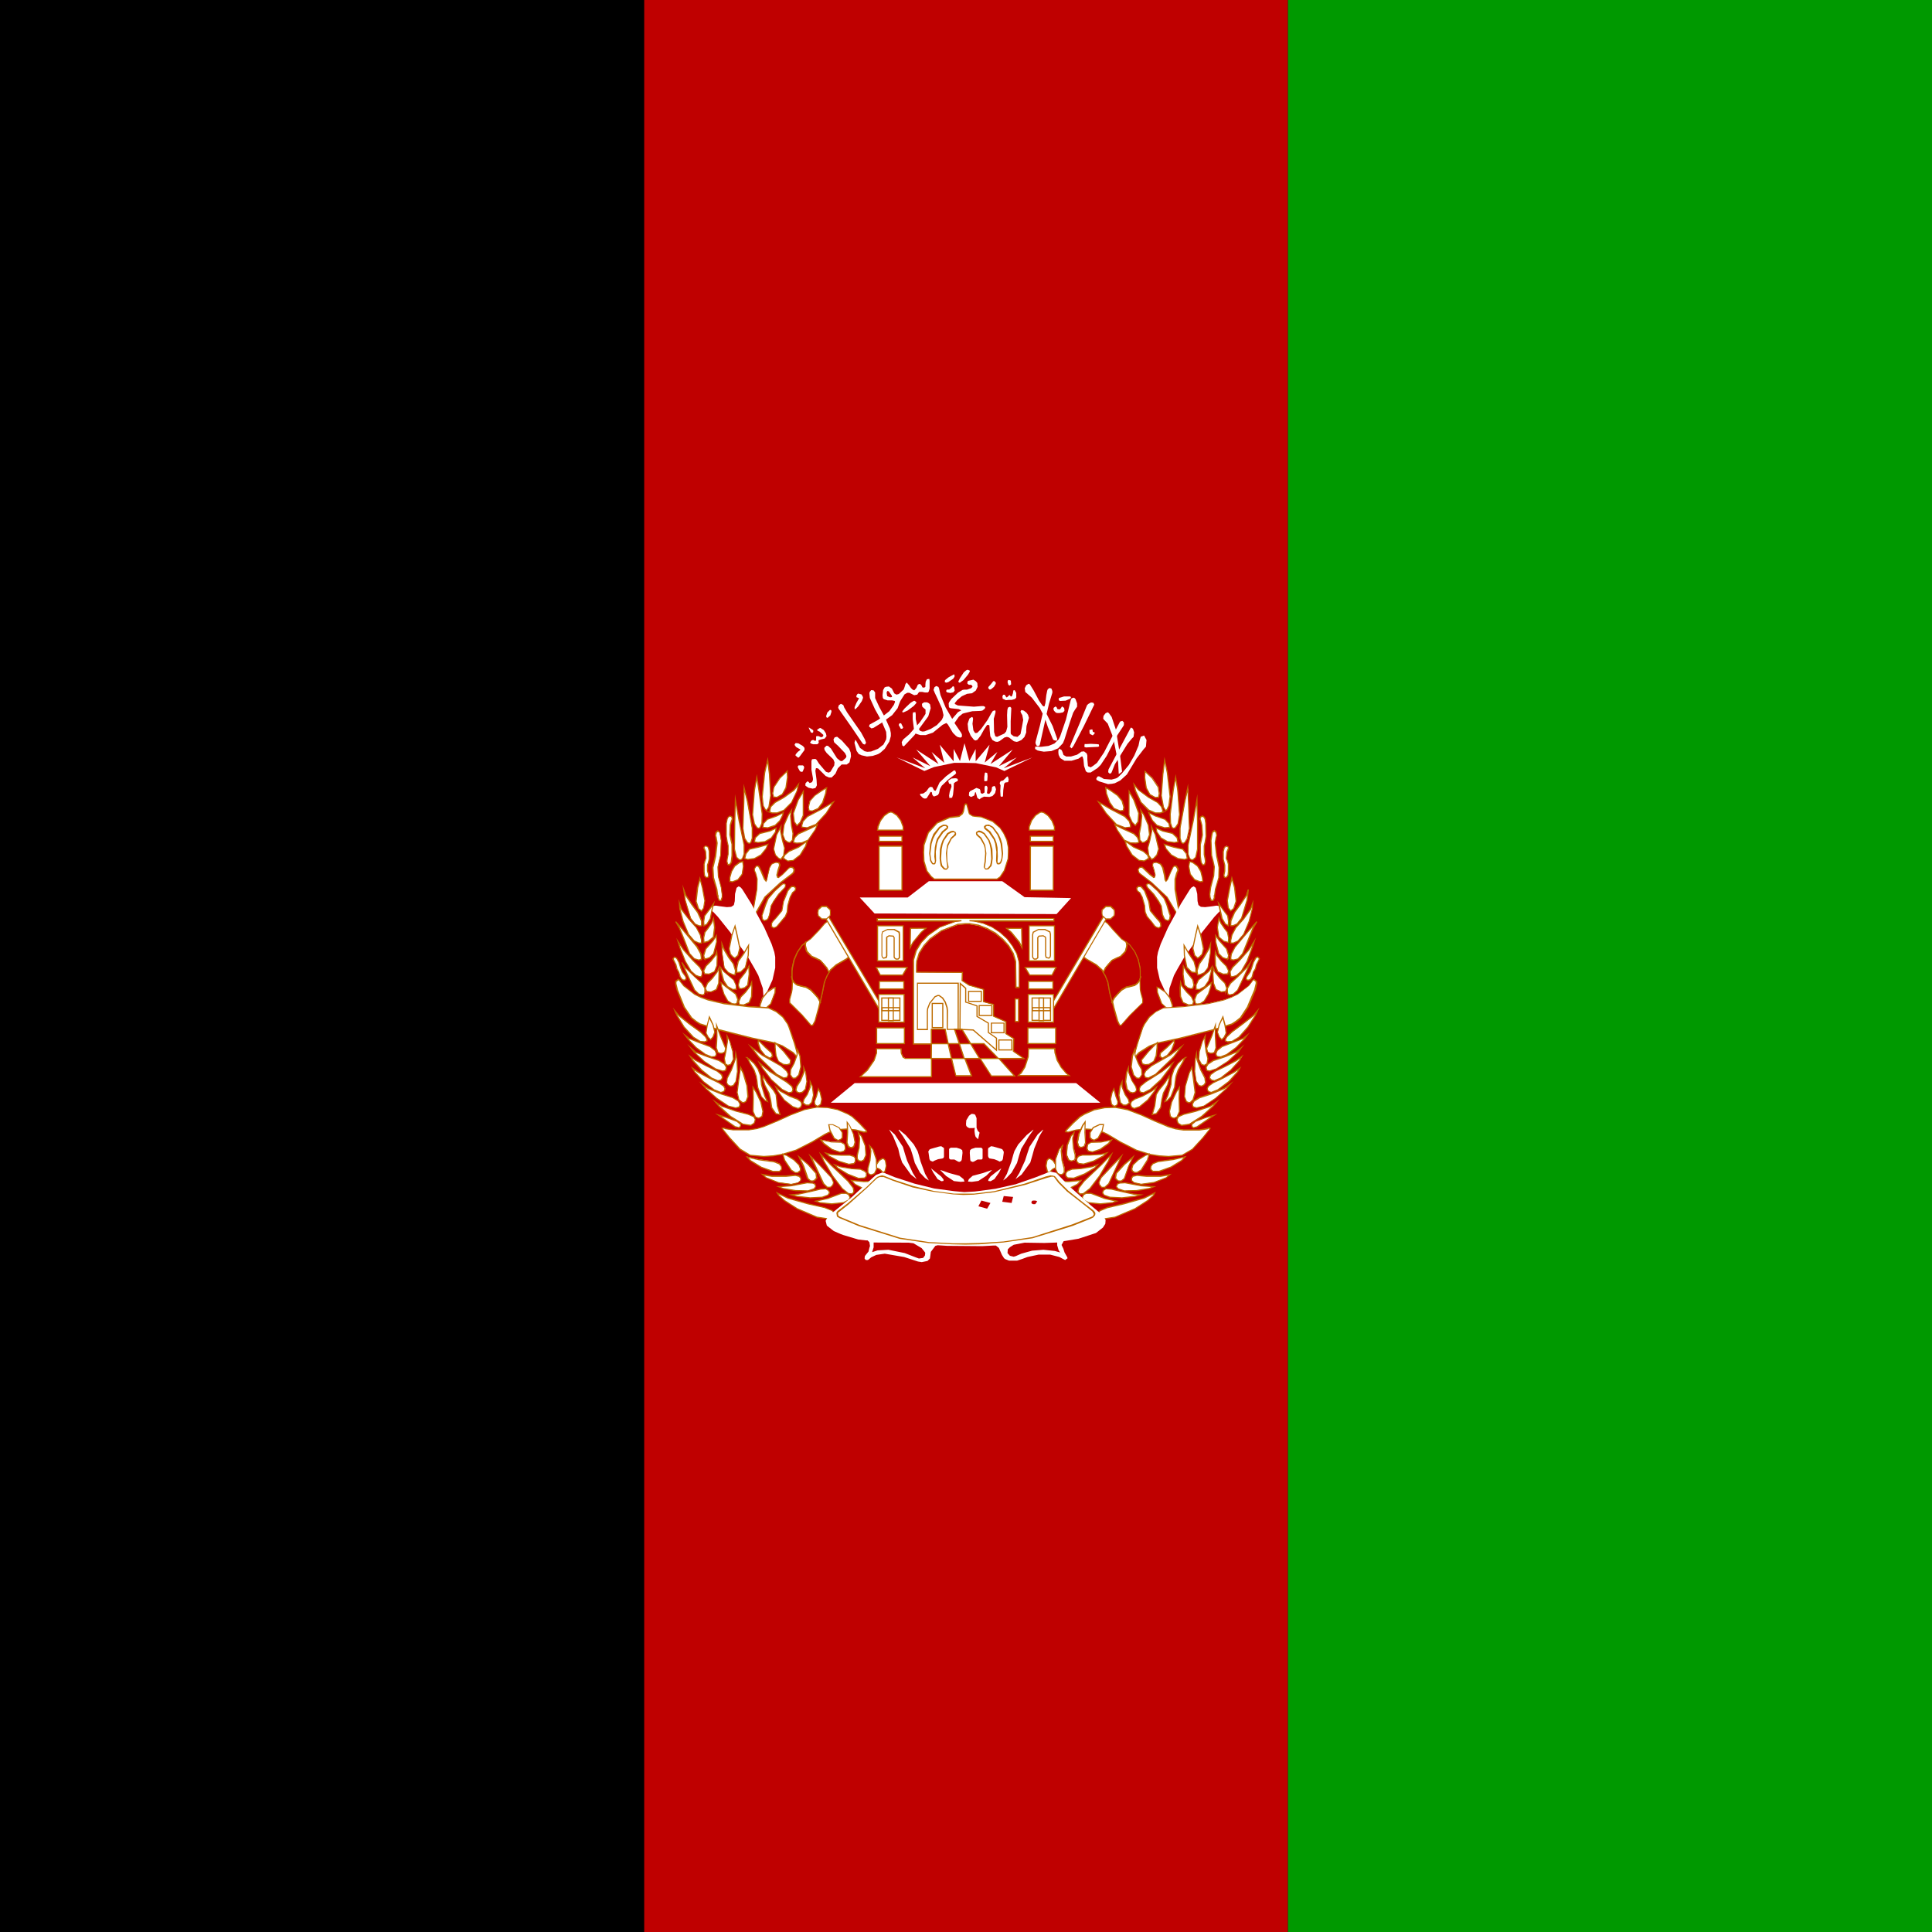 <svg id="vh-flag-icon-af" data-name="vh-flag-icon-af" xmlns="http://www.w3.org/2000/svg" viewBox="0 0 512 512"><rect x="0" y="0" width="512" height="512" fill="#333333" stroke="none"/><title>Flag of Afghanistan</title><polygon points="0 0 512 0 512 512 0 512 0 0 0 0" fill-rule="evenodd"/><polygon points="341.28 0 512 0 512 512 341.28 512 341.28 0 341.28 0" fill="#090" fill-rule="evenodd"/><polygon points="170.72 0 341.28 0 341.28 512 170.72 512 170.72 0 170.72 0" fill="#bf0000" fill-rule="evenodd"/><polygon points="272.56 277.84 279.52 277.84 279.6 278.88 280.16 280.88 281.2 282.8 282.56 284.4 283.36 285.04 269.84 285.04 270.56 284.32 271.6 282.72 272.48 280 272.56 277.84 272.56 277.84" fill="#fff" fill-rule="evenodd"/><path d="M283.79,285.19H269.48l1-1,1-1.55.87-2.69.09-2.28h7.24l.09,1.18.55,2,1,1.89,1.34,1.57Zm-13.59-.3h12.73l-.46-.37-1.38-1.62L280,281l-.57-2-.08-.93H272.7l-.08,2.06-.89,2.75-1,1.6Z" fill="#bd6b00"/><polygon points="227.84 237.84 231.76 242.08 280 242.24 283.84 238 271.52 237.76 265.6 233.52 246.16 233.52 240.56 237.84 227.84 237.84 227.84 237.84" fill="#fff" fill-rule="evenodd"/><polygon points="247.6 232.96 264.24 232.96 265.04 232.4 266.16 230.72 267.12 227.6 267.2 225.84 267.2 224.64 266.8 222.64 266 220.88 265.04 219.44 263.12 217.68 260 216.48 258.32 216.32 257.76 216.24 256.88 215.68 256.72 215.2 256.48 214.24 256.16 213.12 255.84 213.04 255.6 213.44 255.28 215.04 255.04 215.6 254.16 216.32 253.6 216.4 251.6 216.64 248.32 218.08 246 220.64 244.8 223.92 244.72 225.84 244.8 228.16 245.6 230.8 246.72 232.24 247.6 232.96 247.6 232.96" fill="#fff" fill-rule="evenodd"/><path d="M264.29,233.11H247.55l-.92-.75-1.17-1.52-.81-2.67-.08-2.32.09-2,1.23-3.33,2.37-2.6,3.32-1.45,2.52-.31.82-.67.22-.53.33-1.62.3-.49.51.13.34,1.2.25,1,.14.42.8.52.53.07,1.71.17,3.17,1.23,1.92,1.76,1,1.47.82,1.78.41,2v1.23l-.09,1.8-1,3.16-1.15,1.72Zm-16.64-.3h16.54l.74-.52,1.09-1.63,1-3.09.08-1.74v-1.19l-.4-2-.79-1.73-.94-1.42L263,217.81,260,216.63l-1.66-.16-.63-.1-.93-.59-.17-.53-.25-1-.29-1-.13,0-.17.28-.31,1.58-.29.65-.92.74-.6.09-2,.24-3.23,1.41-2.28,2.52L245,224l-.08,1.9.08,2.29.79,2.59,1.1,1.42Z" fill="#bd6b00"/><polygon points="220.24 292.24 291.6 292.24 285.2 287.04 226.48 287.04 220.16 292.24 220.24 292.24 220.24 292.24" fill="#fff" fill-rule="evenodd"/><path d="M253,272.72l1.28,3.84h3l-2.32-3.84Zm-1.68,3.84.88,3.92h3.36l-1.28-3.92Zm5.92,0,2.4,3.92h5l-3.84-3.92Zm-29.2,8.8,1.84-1.76,1.84-2.64.64-1.92v-1.12h6.48l.08,1.2.48,1,.56.32h6.88v-3.84h-4.72V254.4l.72-2.48,1.36-2.16,1.76-1.84,3.12-2.16,4.16-1.52,1.6-.16H232.48v-.64h46.8v.64h-22.4l1.28.08,2.4.56,2.32,1,2.16,1.44,1.84,1.68,1.44,1.92,1.12,2,.56,2.08.08,1v5.92h-.88l-.08-5.84v-1l-.64-2.16-1.2-2-1.6-1.76-1.92-1.6-2.16-1.2-2.32-.88-2.32-.4h-1.12l-2,.16-4.32,1.68-3,2.16-1.6,1.76-1.28,2-.64,2.08-.08,1.12v1.84l12.16.08-.08,2.16,1.84,1.2,3.84,1.12v3.28l2.64.72v3.12l3.28,1.44v3.2l2.08,1.28-.08,3.36,2.8,1.92h-6.64l4.16,4.64h-6.16l-3-4.64h-4l1.76,4.56h-4.16l-1.12-4.56h-5.28v4.88H228Zm18.8-12.64v3.84h4.48l-.8-3.84H246.8Z" fill="#fff" fill-rule="evenodd"/><path d="M247,285.51h-19.4l2.11-2,1.8-2.6.63-1.87v-1.25h6.77l.09,1.31.45,1,.48.28h6.69v-3.54h-4.72V254.36l.73-2.52,1.36-2.16,1.78-1.86,3.18-2.2,3.8-1.39H232.33v-.94h47.1v.94H259.11l1.48.34,2.35,1,2.18,1.46,1.86,1.69,1.46,1.94,1.13,2,.57,2.11.09,1v6.08h-1.18l-.08-7-.63-2.12-1.19-2L265.57,249l-1.91-1.58-2.13-1.19-2.3-.87-2.3-.39h-1.09l-2,.16-4.3,1.67-3,2.14L245,250.66l-1.25,2-.64,2.06-.07,1.09v1.68l12.17.08-.09,2.23,1.75,1.14,3.93,1.15v3.28l2.64.72v3.13l3.28,1.44v3.22l2.08,1.28-.08,3.36,3.13,2.15h-6.78l4.16,4.64h-6.58l-3-4.64h-3.7l1.76,4.56h-4.5L252,280.63h-5Zm-18.66-.3h18.36v-4.58h-6.85l-.64-.36-.51-1.14-.07-1.06h-6.19v1l-.66,2L230,283.69ZM262.8,285h5.74l-3.89-4.34H260Zm-9.4-.08h3.82l-1.64-4.26h-3.23Zm11.52-4.26Zm-9.19,0Zm8.89-.3h6.26l-2.47-1.69.08-3.36L266.41,274v-3.18l-3.28-1.44v-3.11l-2.64-.72v-3.28l-3.77-1.1-1.91-1.25.07-2.09-12.15-.08v-2l.08-1.13.66-2.15,1.28-2,1.62-1.78,3.06-2.18,4.4-1.71,2-.16H257l2.35.4,2.34.89,2.18,1.21,1.95,1.61,1.61,1.78,1.23,2.06.65,2.2v1l.08,5.69h.58v-5.77l-.08-.95-.55-2.05-1.11-2-1.43-1.9-1.82-1.66-2.14-1.42-2.3-.95-2.37-.55-1.26-.08v-.3h22.25v-.34h-46.5v.34H254.8v.3l-1.6.16-4.1,1.5L246,248l-1.74,1.82L242.94,252l-.71,2.44v22.07h4.42v-3.77h.07v-.15h3.88l.8,3.84H254l-1.28-3.84H255l2.32,3.84h3.5Zm-4.86,0h4.44l-3.54-3.62h-3.19l2.21,3.62Zm-4.13,0h3.7l-2.21-3.62h-2.67Zm-3.35,0h3l-1.18-3.62h-2.66Zm-5.33,0h5l-.81-3.62H247Zm10.52-3.62Zm-.54-.3h0l-2.13-3.54h-1.63l1.18,3.54Zm-10,0h4.15l-.74-3.54H247Z" fill="#bd6b00"/><path d="M250,272.47h-3.1v-6.7H250Zm-2.8-.3h2.5v-6.1h-2.5Z" fill="#bd6b00"/><path d="M268.31,278.39h-3.74v-2.94h3.74Zm-3.44-.3H268v-2.34h-3.14Zm1.36-4.26h-3.66V271h3.66Zm-3.36-.3h3.06v-2.26h-3.06Zm-8.8-.58h-3.18v-5.11l-.08-.78-.47-1.41-.69-1.07-.82-.59h-.32l-.66.29-1.32,1.64-.54,1.4-.08.7V273H243V260.41h11.1Zm-2.88-.3h2.58V260.71h-10.5v11.94h2.34V268l.09-.77.58-1.48L247.7,264l.78-.33h.45l1,.71.72,1.12.49,1.47.09.83ZM263,269.27h-3.66v-2.94H263Zm-3.36-.3h3.06v-2.34h-3.06Zm.56-3.46h-3.66v-2.94h3.66Zm-3.36-.3h3.06v-2.34h-3.06Z" fill="#bd6b00"/><path d="M264.23,278.65l-6.37-5.54-3.31-.15v.28l-.61-.61.31,0,.08-12.34,1.74,1.54v3.64l3,1v2.82l3,1.76v2.49l2.16,1.52Zm-9.68-6,3.43.15,5.95,5.18V275.2l-2.16-1.52v-2.47l-3-1.76v-2.78l-3-1V262l-1.14-1Z" fill="#bd6b00"/><polygon points="269.04 264.72 269.92 264.72 269.92 270.72 269.04 270.72 269.04 264.72 269.04 264.72" fill="#fff" fill-rule="evenodd"/><path d="M270.07,270.87h-1.18v-6.3h1.18Zm-.88-.3h.58v-5.7h-.58Z" fill="#bd6b00"/><polygon points="219.92 244.56 219.68 244.32 219.28 244.16 218.56 244.72 217.04 246.48 214.8 248.8 213.28 249.92 212.56 250.48 211.36 252.24 210.48 254.24 210 256.4 209.92 257.28 210 259.76 209.92 262.16 209.76 263.04 209.28 264.8 209.28 265.76 209.52 266 212.56 268.96 214.88 271.68 215.12 271.76 215.44 271.6 216 270.56 216.96 267.04 217.44 264.88 217.92 262.96 218.56 259.76 219.44 257.84 220.16 256.96 221.6 255.68 224.24 254.16 225.2 253.36 225.2 253.04 219.92 244.56 219.92 244.56" fill="#fff" fill-rule="evenodd"/><path d="M215.13,271.92l-.34-.11,0,0-2.32-2.72-3.32-3.24v-1.06l.48-1.76.15-.87.08-2.38-.08-2.47.08-.89.48-2.18.89-2,1.25-1.82.72-.56,1.52-1.12,2.22-2.3,1.52-1.76.81-.63.53.22.26.27,5.3,8.52v.43l-1,.85-2.66,1.53-1.42,1.26-.69.85-.87,1.9-.63,3.17-.48,1.93-.48,2.15-1,3.53-.59,1.11Zm-.16-.37.14.05.22-.11.54-1,.95-3.49.47-2.15.48-1.93.64-3.19.91-2,.72-.88,1.46-1.29,2.67-1.54.88-.74v-.21l-5.25-8.43-.2-.2-.3-.12-.65.51-1.5,1.74-2.24,2.32L213.37,250l-.7.54-1.19,1.74-.86,2-.47,2.13-.08.86.08,2.46-.08,2.42-.16.9-.48,1.75v.88l.2.19,3,3Z" fill="#bd6b00"/><polygon points="219.68 257.6 219.12 256.48 218.32 255.44 217.44 254.48 216.24 253.92 215.12 253.44 214.24 252.64 213.76 252.08 213.52 251.36 213.44 250.56 213.52 249.68 213.28 249.92 212.56 250.48 211.36 252.24 210.48 254.24 210 256.4 209.92 257.28 209.92 258.24 209.92 259.2 210.16 259.84 210.4 260.32 211.36 261.04 213.68 261.6 214.88 262.32 215.84 263.28 216.72 264.32 217.36 265.52 217.52 264.8 217.92 263.04 218.48 260.24 219.2 258.48 219.76 257.6 219.68 257.6 219.68 257.6" fill="#bf0000" fill-rule="evenodd"/><path d="M217.42,266l-.83-1.56-.86-1-1-.95-1.15-.69-2.35-.58-1-.77-.24-.48-.26-.71v-1.92l.08-.89.48-2.18.89-2,1.25-1.82.72-.56.52-.52-.12,1.29.08.77.22.66.46.54.85.77,1.1.47,1.25.6.88,1,.81,1,.53,1.06H220l-.7,1.11-.71,1.74-.55,2.77Zm-6-5.05,2.33.57,1.2.72,1,1,.88,1.05.47.87.47-2.08.56-2.8.73-1.79.48-.76-.55-1.11-.79-1-.85-.93-1.17-.54-1.16-.51-.88-.8-.52-.62-.24-.72-.09-.83.05-.51-.67.51-1.19,1.74-.86,2-.47,2.13-.08.86v1.88l.23.62.22.43Z" fill="#bd6b00"/><polygon points="219.61 257.8 219 256.56 217.27 254.6 216.17 254.05 215.01 253.54 213.69 252.12 213.29 250.57 213.38 249.44 213.68 249.46 213.59 250.55 213.97 252 215.21 253.31 216.3 253.78 217.47 254.38 219.25 256.41 219.88 257.67 219.61 257.8" fill="#bd6b00"/><polygon points="217.38 265.88 216.67 264.55 214.71 262.36 213.63 261.74 212.45 261.51 210.79 260.93 209.85 259.8 209.58 258.77 209.87 258.7 210.14 259.69 210.97 260.67 212.53 261.22 213.75 261.47 214.91 262.14 216.91 264.38 217.64 265.74 217.38 265.88" fill="#bd6b00"/><polygon points="218.48 242.88 219.28 242.4 234.32 267.68 233.44 268.24 218.48 242.8 218.48 242.88 218.48 242.88" fill="#fff" fill-rule="evenodd"/><path d="M233.39,268.45l-.08-.13-14.85-25.25-.13.08v-.9l.24.4.76-.46,15.19,25.54Zm-14.67-25.54L233.49,268l.63-.4-14.89-25Z" fill="#bd6b00"/><path d="M220.08,241.92l-.08.72-1,.88h-1.28l-1-.88-.08-.72.08-.8,1-.88H219l1,.88ZM233,221.6H239V223H233Zm0,2.64H239v11.68H233Zm-.4-4.24h6.8v-.88l-.64-1.68-1-1.36-1.2-.8-.48-.08-.56.16-1.12.8-1,1.36-.64,1.6Z" fill="#fff" fill-rule="evenodd"/><path d="M219.1,243.67h-1.4l-1-1-.09-.77.09-.89,1-1h1.4l1,1,.09.87-.09.79Zm-1.28-.3H219l.88-.8.07-.65-.07-.73-.88-.8h-1.16l-.88.8-.07.75.07.63Zm21.37-7.3h-6.38v-12h6.38Zm-6.08-.3h5.78V224.39h-5.78Zm6.08-12.66h-6.38v-1.66h6.38Zm-6.08-.3h5.78v-1.06h-5.78Zm6.4-2.66H232.4l.1-1.09.66-1.63,1.07-1.39,1.17-.82.59-.17.57.1,1.24.84,1.06,1.4.65,1.73Zm-6.79-.3h6.49v-.7l-.62-1.64-1-1.32-1.16-.77-.41-.07-.5.15-1.08.77-1,1.32-.62,1.57Z" fill="#bd6b00"/><path d="M249.76,218.64l-.88.48L247.36,221l-.48,1.2-.4,1.36-.24,2.64.16,1.2.08.72.32.56.24.32.24.08h.4l.24-.24.16-.72-.08-2.4.32-2.16.4-1.12,1.28-1.84.88-.72.32-.32.08-.32V219l-.24-.24-.24-.16-.72-.08Zm.16.32.56-.08.32.16.08.16v.16l-.24.16-1,.8-1.36,2-.32,1.12-.24,1.2L247.6,227l.16,1.2-.08.32-.08.24h-.32l-.24-.32-.24-.48-.08-.48-.16-1.2.32-2.64.4-1.28.56-1.12,1.28-1.76.72-.48Z" fill="#bd6b00" fill-rule="evenodd"/><path d="M252,220.24l-1,.56-1.2,1.84-.4,1.12-.32,1.28-.08,2.48.16,1.28.16.72.8.88.4.08h.32l.32-.24.24-.4-.08-.48-.24-1-.08-2.16.08-1.12.24-1,.88-1.76.72-.64.4-.32.08-.4-.08-.24-.08-.24-.64-.32Zm.16.4.48-.08.32.08.08.24-.24.4-.8.72-1,1.92-.16,1-.16,1.2.16,2.24.16,1v.72l-.4.08-.24-.08-.64-.72-.16-.64-.16-1.12.16-2.56.24-1.2.4-1.12,1.2-1.68Z" fill="#bd6b00" fill-rule="evenodd"/><path d="M232.56,245.36h6.8v9.28h-6.8Zm.48,14.72h6.48v2H233Zm-.16,3.44h6.72v7.36h-6.72Zm-.56,8.88h7.36v4.16h-7.36Zm1-14h5.92l1.2-2h-8.16Zm7.92-7.28.08-5.12h4.08l-1.28,1.12L242,249.68Z" fill="#fff" fill-rule="evenodd"/><path d="M239.83,276.71h-7.66v-4.46h7.66Zm-7.36-.3h7.06v-3.86h-7.06Zm7.28-5.38h-7v-7.66h7Zm-6.72-.3h6.42v-7.06H233Zm6.64-8.5h-6.78v-2.3h6.78Zm-6.48-.3h6.18v-1.7h-6.18Zm6.09-3.38h-6.09l-1.2-2.3h8.67Zm-5.91-.3h5.74l1-1.7h-7.65Zm6.14-3.46h-7.1v-9.58h7.1Zm-6.8-.3h6.5v-9h-6.5Zm8.33-2.77.09-5.87h4.63l-1.58,1.38-2.06,2.54Zm.39-5.57-.07,4.37.51-.91L244,247l1-.88Z" fill="#bd6b00"/><path d="M238.63,270.55h-5.1v-6.22h5.1Zm-4.8-.3h4.5v-5.62h-4.5Zm4.23-15.94h-.67l-.48-.38-.1-.33v-5.08l-.18-.3-1-.07-.47.27,0,.16v4.75l-.18.56-.89.19-.41-.41-.09-.47v-5.6l.18-.74,1.41-.69,1.83,0,1.43.75.09.72v6.24Zm-.57-.3h.45l.23-.23v-6.1l-.07-.54-1.26-.67h-1.68l-1.19.59-.14.58v5.55l.07.34.23.23.55-.13.13-.37v-4.75l.1-.29.65-.37,1.24.09.3.5v5.14l.06.17Zm-3.66-.81Z" fill="#bd6b00"/><path d="M236.72,267h1.68v.8h-1.68Zm-3,0h1.68v.8h-1.68Zm1.68-2.56h1.28V267h-1.28Zm0,3.36h1.28v2.64h-1.28Zm-26.8-63.44.08,1.68-.4,2.72-1,1.76-1.44.8-.88-.08-.24-1,.32-1.68,1.6-2.4Zm-5.52,10.4-.32-.24-.56-1-.24-2.4.64-6.32.8-3.36.48,3.76.32,5.68-.48,3Z" fill="#fff" fill-rule="evenodd"/><path d="M236.87,270.63h-1.58V268h-1.68v-1.1h1.68v-2.56h1.58v2.56h1.68V268h-1.68Zm-1.28-.3h1V268h-1Zm1.28-2.64h1.38v-.5h-1.38Zm-1.28,0h1v-.5h-1Zm-1.68,0h1.38v-.5h-1.38Zm1.68-.8h1v-2.26h-1ZM203.15,215l-.48-.38-.58-1.09-.24-2.4.64-6.36,1-4.18.59,4.58.32,5.69-.51,3.14Zm-.23-.55.17.13.53-.73.47-3-.32-5.65-.37-2.94-.61,2.56-.64,6.31.24,2.34Zm3-3-1-.09-.27-1.1.35-1.76,1.6-2.4,2.17-2.1.1,2-.42,2.8-1,1.8Zm-.79-.37.73.07,1.36-.76.93-1.7.39-2.69-.06-1.32-1.69,1.61-1.56,2.35-.31,1.62Z" fill="#bd6b00"/><path d="M203.92,215.2l.72.24h1.28l1.84-.72,2-2.08,1.44-3,.4-1.76-1.2,1.52-2.64,1.92-2.4,1.36-1.12,1.12-.24.88v.56Zm-2.8,4.32-.48-.16-.72-1-.48-2.4.48-6.48.64-3.44.56,3.44.88,6.32-.08,2.4-.48,1.12Zm1-.24.16-1,1-1.12,2.48-.88,1.76-.88-.16.64-.72,1.44-1.28,1.28-1.92.64Zm-3.6,4.24-.48-.24-.72-1-.48-2.64.24-7,.08-3.76.88,3.52,1.28,7.12v2.72l-.4,1.12Zm1.36-.4,1,.16,1.84-.24,1.68-1,1.12-1.6.16-1-1.68.8-2.64.64-1.2,1.12Z" fill="#fff" fill-rule="evenodd"/><path d="M198.57,223.69l-.59-.29-.77-1.13-.48-2.64.24-7.07.1-4.88,1.16,4.6,1.28,7.13v2.78l-.43,1.19Zm-.39-.53.37.19.29-.17.37-1.05v-2.69l-1.28-7.09-.6-2.43-.06,2.64-.24,7,.47,2.58Zm2.7.27-1.14-.19.28-1.32,1.27-1.18,2.67-.65,1.91-.91-.23,1.39-1.17,1.64-1.73,1Zm-.78-.43.78.13,1.79-.23,1.63-.93,1.08-1.55.11-.72-1.43.68-2.63.64-1.13,1.06Zm1.05-3.31-.61-.2-.77-1.14-.48-2.42.48-6.5.8-4.3.7,4.29.88,6.32-.09,2.48-.5,1.16Zm-.42-.46.36.12.23-.17.45-1.05.08-2.38-.88-6.29-.42-2.59-.48,2.6-.48,6.44.47,2.35Zm2.81.28-1.55-.09.19-1.25,1.13-1.19,2.48-.88,2-1-.23,1-.76,1.51-1.34,1.31Zm-1.21-.37,1.17.07,1.86-.62,1.24-1.24.71-1.42.07-.29-1.47.73-2.47.88-1,1.06Zm3.62-3.55h-1.36l-1.6-.53h.86v-.45l.25-.92,1.18-1.17,2.4-1.36,2.6-1.9,1.6-2-.54,2.4-1.48,3.11-2.06,2.12Zm-1.29-.3h1.23l1.78-.7,2-2,1.42-3,.25-1.09-.82,1-2.64,1.92-2.4,1.36-1.08,1.08-.22.82v.46Z" fill="#bd6b00"/><polygon points="196.4 227.84 195.92 227.84 195.2 227.2 194.64 225.04 194.72 217.84 194.88 211.92 195.84 217.36 197.2 223.92 197.2 226.32 196.8 227.44 196.4 227.84 196.4 227.84" fill="#fff" fill-rule="evenodd"/><path d="M196.46,228h-.6l-.79-.71-.58-2.22.08-7.22.2-7.41,1.22,6.9,1.36,6.56v2.46l-.44,1.2Zm-.48-.3h.36l.33-.33.38-1.07v-2.37l-1.36-6.53-.7-4-.12,4.43-.08,7.18.54,2.1Z" fill="#bd6b00"/><path d="M197.36,227.52l.8.24,1.76-.24,1.76-1,1.36-1.68.48-1.12-2.4.72-2.48.56-1,1.2ZM219,208.72l-.24,1.52-.8,2.4-1.2,1.6-1.52.64-.88-.08-.16-.88.4-1.68,1.28-1.44,1.92-1.36Zm-6.56,10.48,1.44.16,2.32-.88,2.72-3,1.92-3-3,1.84-3.84,2-1.2,1.28-.32,1v.48Z" fill="#fff" fill-rule="evenodd"/><path d="M198.15,227.91l-1-.29.38-1.47,1-1.24,2.53-.58,2.69-.81-.62,1.45-1.41,1.72-1.81,1Zm-.61-.49.63.19,1.7-.23,1.71-.94,1.33-1.64.35-.8-2.1.62-2.44.55-.9,1.14Zm16.4-7.91-1.48-.16v-.07h-.14v-.6l.35-1.1,1.24-1.31,3.84-2,3.59-2.18-2.27,3.51-2.8,3Zm-1.31-.44,1.27.14,2.25-.86,2.7-2.93L220.4,213l-2.48,1.5-3.83,2-1.16,1.24-.3,1Zm2.67-4-1-.09-.18-1,.44-1.78,1.28-1.44,1.94-1.38,1.49-.89-.29,1.83-.83,2.47-1.22,1.63Zm-.77-.37.73.07,1.44-.61,1.17-1.55.79-2.38.18-1.18-.92.56L216,210.92l-1.23,1.39-.39,1.61Z" fill="#bd6b00"/><path d="M211.2,218.8l-.72-1-.24-2.24,1.28-3.52,1.36-2.24v6.32l-.8,1.84Zm-.88,4.48v-.48l.32-.88,1-1,3.2-1.44,1.84-1L216,220l-1.84,2.64-1.68.72-1.36.08-.88-.16Z" fill="#fff" fill-rule="evenodd"/><path d="M211.13,223.59l-.92-.16,0-.15h-.06v-.53l.35-.94,1-1,3.2-1.44,2.21-1.15-.81,1.83-1.88,2.7-1.77.75Zm-.66-.42.68.12,1.29-.08,1.62-.69,1.82-2.61.45-1-1.46.76-3.18,1.44-.92.91-.3.83Zm.71-4.14-.85-1.25-.24-2.28,1.29-3.55,1.65-2.73v6.92l-.83,1.89Zm-.55-1.32.59.86.73-.74.78-1.78V210.3l-1.08,1.78-1.26,3.46Z" fill="#bd6b00"/><polygon points="209.36 223.28 208.8 223.2 208 222.64 207.44 221.2 207.76 218.64 208.96 215.92 209.76 214.72 209.52 216.24 209.76 218.8 210.16 220.88 210 222.64 209.36 223.28 209.36 223.28" fill="#fff" fill-rule="evenodd"/><path d="M209.41,223.44l-.7-.12-.83-.58-.59-1.52.33-2.64,1.2-2.72,1.19-1.79-.34,2.19.24,2.53.4,2.08-.17,1.84Zm-.55-.38.45.06.55-.55.15-1.68-.4-2.06-.24-2.58.14-.88-.43.63-1.17,2.68-.32,2.5.53,1.36Z" fill="#bd6b00"/><polygon points="206.96 227.76 206.32 227.44 205.52 226.56 205.04 224.96 205.84 221.2 206.96 219.04 206.88 220.32 207.36 222.64 207.92 224.72 207.68 226.72 206.96 227.68 206.96 227.76 206.96 227.76" fill="#fff" fill-rule="evenodd"/><path d="M207.11,228l-.9-.46-.83-.94-.49-1.63.82-3.84,1.44-2.79-.12,2,.48,2.3.56,2.1-.25,2.07-.71,1Zm-.7-.68.46.23.67-.89.23-1.93-.55-2-.49-2.35,0-.59-.79,1.51-.79,3.7.46,1.53Z" fill="#bd6b00"/><path d="M207.6,227.28l.4.4.8.48,1.44-.16,1.84-1.44,1.44-2.32.4-1.36-2.24,1.6-2.56,1.12-1.12,1-.4.8Zm-8.08,17.12.08-3,1-5.68.08-2.72-.4-1.52-.32-.72v-.48l.48-.72h.48l.24.16.64,1.28.88,2.08.4.48.16-.32.24-1.2.48-2,.56-1,.48-.24.64-.24.8.08.24.56-.08.4-.32,1-.32,1.36.16.56.24.08,1-.8,1.68-1.68.4-.24.64.08.4.56-.16.72-.4.4-3,2.32-4.16,3.84-2.24,3.92ZM192.16,299l-.4-.08-.4.08.32.48,1.68,2.08,2.72,3,2.72,1.6,3.6.32,2.48-.16,2.4-.4L211,304.8l4.24-2.16,3.36-2,1.12-.56,2.32-.72,2.4-.16,2.4.24,1.2.32,1,.24.72-.08-.16-.4-.32-.32-1.52-1.6-1.84-1.68-1.2-.72L222,294.08l-2.72-.56-2.8-.08-1.36.24-1.92.4-3.6,1.36-3.52,1.6-3.68,1.52-1.84.56-2.08.32h-4.24l-2.08-.32Zm40.4,10.56.64.32.72.72h.4l.24-.32.32-1.36-.24-1.44-.48-.48h-.32l-.8.48-1,1.36.08.64Z" fill="#fff" fill-rule="evenodd"/><path d="M234.4,310.79h-.54l-.75-.75-.6-.3-.49-.09-.1-.81,1-1.45.84-.5h.42l.56.56L235,309l-.35,1.45Zm-.42-.3h.27l.17-.24.31-1.29-.23-1.37-.4-.4h-.22l-.74.44-.9,1.29.06.47.33.08.68.34Zm-31.57-3.86-3.69-.34L196,304.66l-2.72-3-1.69-2.09-.45-.67.65-.13.55.11V299l1.95.3h4.22l2.06-.32,1.82-.55L206,296.9l3.52-1.6,3.61-1.36,1.94-.41,1.36-.24,2.83.08,2.75.56,2.67,1.13,1.22.73,1.86,1.7,1.88,2,.23.59-.94.1-1-.24-1.2-.33-2.37-.23-2.38.16-2.29.71-1.09.55-3.35,2L211,304.93l-3.71,1.13-2.42.41Zm-3.56-.62,3.56.32,2.46-.16,2.39-.4,3.66-1.11,4.21-2.15,3.35-2,1.13-.56,2.35-.73,2.43-.17,2.42.24,2.16.56.5-.06-.08-.19-.3-.29-1.52-1.61L225.74,296l-1.18-.7-2.62-1.11-2.69-.55-2.77-.08-1.33.24-1.92.4-3.58,1.35-3.51,1.6-3.68,1.52-1.86.56-2.1.33h-4.26l-2.23-.34v-.09l-.25-.05-.15,0,.19.3,1.68,2.07,2.7,2.93Zm.49-60.66.11-4,1-5.7.08-2.68-.4-1.5-.32-.76v-.53l.55-.82h.61l.31.21.65,1.31.88,2.07.24.29.05-.1.23-1.18.5-2.05.58-1,.52-.26.69-.26.92.09.3.68-.09.45-.33,1-.31,1.31.13.44.09,0,1-.75,1.66-1.67.48-.29.75.1.48.67-.18.83-.43.43L207,234l-4.13,3.81-2.23,3.9Zm.73-14.66.31.69.41,1.56-.08,2.74-1,5.7-.06,2.08.65-1.83,2.28-4,4.16-3.84,3.05-2.33.35-.35.14-.62-.32-.45-.53-.06-.35.21-1.65,1.66-1.12.86-.39-.13-.2-.68.33-1.39.33-1,.06-.33-.18-.44-.68-.07-.61.23-.42.21-.53.91-.47,2-.26,1.23-.26.52-.57-.69-.88-2.08-.62-1.24-.17-.11h-.35l-.41.62Zm8.7-2.38-.85-.5-.25-.25-.22.44v-1.08l.14.13.31-.6,1.16-1,2.56-1.12,2.57-1.83-.54,1.81-1.48,2.36-1.87,1.46Zm-1-1,.3.29.72.44,1.35-.15,1.79-1.4,1.41-2.28.27-.93-1.88,1.35-2.57,1.13-1.08.92Z" fill="#bd6b00"/><polygon points="188.88 241.6 188.24 240.88 188.64 240.16 189.68 240 190.72 240.16 192.64 240.4 193.76 240.32 194.16 240.08 194.48 239.84 194.72 238.8 194.8 236.88 195.04 235.92 195.2 235.28 195.76 234.88 196.32 235.2 196.72 235.68 199.12 239.52 202.56 245.84 204.48 250.16 205.2 252.32 205.44 253.6 205.44 256.48 204.72 259.68 203.36 262.64 202.32 264 202.16 261.92 200.96 258.48 200 256.72 198.24 253.68 193.44 246.96 190.24 242.96 188.88 241.52 188.88 241.6 188.88 241.6" fill="#fff" fill-rule="evenodd"/><path d="M201.44,267.36h.64l1-.4,1.12-1,1.12-3,.08-1.36-.64.24-1.52,1-1.28,1.6-.64,1.92Zm29.2,43.92h.4l.72-.32.56-1.2-.08-2.56-.88-2.64-.88-1,.32,1.36-.24,2.56L230,309.6v1l.24.4.32.16Zm-1-.08v.48l-.48.48-1.6.08-2.88-1.12-2.64-1.6-.8-.88,1.52.56,2.88.48,2.4.16,1.12.48.48.48Zm-3-3.92v.48l-.4.56-1.36.16-2.64-.8-2.56-1.36-.88-.8,1.52.4,2.72.16h2.16l1,.32.4.48v.4Zm1.12.32.48.08.64-.32.56-1.28-.16-2.48-1-2.56-.8-.88.32,1.52-.16,2.48-.48,1.92v1l.32.48ZM225.2,304l.48.08.56-.32.32-1-.4-2.16-1-2.32-.64-.88.08,2.72-.16,2.72.4,1,.48.16Zm-1.2,0v.48l-.4.56-1,.24-2.08-.72L218.32,303l-.8-1,2.8.56,2.56.08,1,.56Zm-1.28-2.08.48-.48v-1.28l-.88-1.36-1.68-.8h-1l.32,1.52L221,301.6l1,.56Zm11.84,12.4-.08.48-.56.64-1.52.4-3-.56-2.8-1.44-1-1,3.28.32,3.92-.08,1.2.4.4.48.08.4Zm-27.44-4.88v.4l-.56.56h-1.68l-3.12-1.12-2.88-1.76-.88-1,3.12.72,4.08.56,1.36.56.48.64Zm4.56,1,.32-.16.16-.56-.4-1-1.36-1.36-1.92-1.2-1-.32.48,1.6,1.76,2.64,1,.64h.64l.32-.16Zm.56,2-.08.4-.64.56-1.84.4-3.44-.48-3.2-1.28-1-.8,2.48.4h3.76l2.48-.24,1,.24.4.4Z" fill="#fff" fill-rule="evenodd"/><path d="M232.41,316h0l-3.08-.58-2.84-1.47-1.23-1.33,3.67.36,3.93-.08,1.27.42.46.58,0,.28h.14l-.12.7-.62.7Zm-3-.85,3,.55,1.45-.38.5-.58,0-.26h0l-.1-.48-.35-.42-1.13-.38-3.9.08L226,313l.67.73ZM209.69,314h0l-3.44-.48-3.28-1.31L201.56,311l3,.49h3.74l2.49-.24,1,.25.46.47.09.47-.09.48-.75.63Zm-6.57-2,3.18,1.27,3.37.47,1.78-.39.57-.5.07-.32-.07-.33-.34-.33-.89-.23-2.46.24h-3.77l-2-.32Zm24.38.44-2.91-1.13-2.7-1.64-1.21-1.33,2.09.77,2.85.47,2.44.17,1.17.51.52.53v1l-.56.57Zm-5.4-3,2.62,1.59,2.82,1.1,1.51-.08.4-.39v-.76l-.42-.41L228,310l-2.37-.16-2.89-.48-1-.36Zm7.5,2.28Zm1.47-.25h-.49l-.11-.11-.34-.17-.28-.47v-1.12l.56-2.08.23-2.51-.45-1.89,1.3,1.43.89,2.69.08,2.59-.6,1.28Zm-.37-.3H231l.64-.28.52-1.12-.08-2.5-.86-2.59-.47-.51.19.82-.24,2.58-.56,2.09v1l.2.33Zm-19.3-.26h-.72l-1.12-.71-1.78-2.68-.56-1.87,1.34.42,1.92,1.2,1.42,1.44.42,1.08-.19.67-.3.15v.08Zm-.64-.3h.56l.21-.1v-.08l.34-.17.13-.45-.37-1-1.34-1.33-1.87-1.17-.76-.23.4,1.31,1.73,2.59Zm.92,0Zm-5.06,0h-1.79l-3.12-1.12-2.94-1.8-1.21-1.31,3.59.82,4.11.57,1.4.58.53.73.08.43v.46Zm-1.71-.3h1.59l.47-.47v-.33l-.07-.35-.44-.58-1.3-.53-4.06-.56-2.66-.62.54.59,2.86,1.75Zm20-1.62-2.67-.81-2.59-1.37-1.36-1.23,2.11.55,2.69.16h2.19l1.09.33.46.56v1l-.47.65Zm-5.52-2.81.43.39,2.53,1.34,2.58.78,1.27-.15.33-.47v-.78l-.34-.4-1-.3H223l-2.73-.16Zm7.29,1.94Zm1.62.08-.54-.09-.37-.1-.38-.56v-1l.48-2,.16-2.43-.43-2,1.2,1.33,1.05,2.61.16,2.52-.59,1.36Zm-.47-.39.43.07.54-.27.53-1.2-.16-2.42-1-2.51-.41-.45.21,1-.16,2.5-.48,1.95V307l.26.4Zm-5.24-2-2.16-.76-2.19-1.54-1.07-1.29,3.22.64,2.61.1,1,.59.18.82v.53l-.46.64Zm-2-1,2,.69.94-.21.34-.48V304l-.14-.64-.87-.51-2.52-.08-2.41-.48.51.62Zm5.16-.19-.53-.09v0l-.49-.16-.44-1.14.16-2.75-.09-3.19.92,1.27,1.06,2.35.41,2.23-.34,1.13-.38.22.21.07h-.34Zm-.31-.36.25,0,.46-.26.3-1-.4-2.12-1-2.29-.34-.46.07,2.24-.16,2.7.36.94Zm-3.33-1.56-1.14-.61-1.16-2.16-.35-1.7h1.28l1.72.82.93,1.44v1.38l-.58.56Zm-.92-.83.94.51.55-.21.41-.41V300.2l-.83-1.28-1.61-.77h-.83l.28,1.32Zm1.57.43Zm-20.61-34.41h-.81l-.09-1.13.67-2,1.32-1.63,1.52-1,.88-.34-.1,1.63-1.16,3-1.17,1.07Zm-.53-.3h.47l1-.38,1.07-1,1.1-2.9.07-1.11-.43.16-1.47,1-1.25,1.56-.62,1.87Z" fill="#bd6b00"/><polygon points="216.08 314.08 216.16 314.48 215.76 315.04 214.16 315.6 210.8 315.52 207.52 314.96 206.32 314.48 209.68 314.24 213.92 313.44 215.36 313.52 215.92 313.76 216.08 314.08 216.08 314.08" fill="#fff" fill-rule="evenodd"/><path d="M214.18,315.75h0l-3.36-.08-3.31-.56-1.83-.73,4-.29,4.22-.8,1.53.09.61.26.2.41.09.46-.47.66Zm-7.2-1.17.6.24,3.25.55,3.31.08,1.53-.54.33-.46-.06-.32-.13-.25-.48-.21-1.42-.08-4.2.8Z" fill="#bd6b00"/><path d="M219.76,315.76l.08.4-.4.56-1.52.56-3.2.16-3.52-.4-1.44-.4,1.76-.16,3.28-.72,2.72-.64,1.36-.08.64.4Zm5.28,1.12.24.4L225,318l-1.44.72-3.12.32-3.12-.32-1.12-.4,3.2-.72,3.6-1.36h1.28l.64.32Zm-9-4.16-.4.24h-.72l-.8-.64L213,309l-1.2-2.48,2.32,2,2.16,2.32.24,1.28Z" fill="#fff" fill-rule="evenodd"/><path d="M220.42,319.19l-3.16-.32-1.64-.58,3.71-.84,3.63-1.36,1.35,0,.68.34.18.36.28.46-.37.84-1.54.76Zm-3.72-.84.63.23,3.09.31,3.06-.32,1.36-.68.27-.6-.2-.34-.14-.28-.57-.28H223l-3.58,1.35Zm-2-.76-3.55-.4-2.25-.63,2.58-.23,3.26-.72,2.72-.64,1.43-.08.72.46.27.38.09.46-.46.66-1.61.58Zm-4.14-.88.65.19,3.5.39,3.15-.16,1.45-.53.34-.47-.06-.31-.2-.27-.58-.36-1.31.08-2.7.64-3.28.72Zm5-3.6h-.81l-.88-.7v0l-1.12-3.28L211.31,306l2.87,2.48,2.2,2.36.26,1.39-.56.65Zm-.71-.3h.63l.34-.21.42-.48L216.1,311,214,308.66l-1.76-1.51.88,1.82,1.12,3.26Zm1.07-.09Z" fill="#bd6b00"/><path d="M220.4,314.4l-.4.24h-.72l-1-1-2-4.32-1.44-3,2.48,2.48,3,3.2.56,1.28-.16.64-.32.32Zm5.76,1.68-.32.32-1-.08L223.2,315l-2.56-3.36-2.32-3.92-.8-1.76,2.64,2.72,4.64,4.4,1.36,1.76.16,1Zm-4.88,6.08-.24.56-1.36.32-3.2-.48-5.2-2.24-3.36-2.16-1.52-1.36-.4-.64,2.8,1.36,5.44,1.52,4.32,1,2,.8.64.8.08.48Zm-41.2-62.4-.32-.24-.72.56v.56l.4,1.68,1.84,4.56,1.92,2.8,1.2,1,1.12.72,4.64,1.44,9.12,2.32,4.88,1,1.12.24,2.08.8,2.8,1.76,1.52,1.68-1.12-4.16-1.44-4.16-.4-1-1.28-1.84-1.76-1.44-2.08-1-1-.08-4.08-.24-6.64-.8-4.24-1-2-.72-1.6-.8-2.88-2.24L180,259.76Z" fill="#fff" fill-rule="evenodd"/><path d="M219.69,323.19l-3.27-.49-5.2-2.24-3.38-2.17-1.57-1.41-.67-1.08,3.27,1.59,5.41,1.51,4.31,1,2.06.83.69.86.09.65-.28.66Zm-3.17-.78,3.15.48,1.26-.3.2-.46v-.05l-.07-.42-.59-.74-2-.78-4.29-.95-5.45-1.53-2.36-1.14.12.18,1.5,1.35,3.34,2.14Zm4.76-.25Zm4.62-5.6-1.08-.09-1.71-1.39-2.59-3.39-2.33-3.93L217,305.2l3.24,3.34,4.63,4.39,1.41,1.84.17,1-.21.41Zm-1-.39.84.07L226,316l.12-.25-.14-.88-1.34-1.73-4.62-4.38L218,306.64l.45,1,2.31,3.9,2.55,3.35Zm1.22-.09ZM220,314.79h-.82l-1.12-1.05-2-4.32-1.83-3.76,3.12,3.11,3.07,3.25.58,1.33-.18.73-.31.32v.08Zm-.7-.3H220l.29-.18v-.05l.33-.34.14-.55-.53-1.21-3-3.18-1.84-1.84,1,2.15,2,4.3Zm1.06-.09ZM212,281.2l-1.93-2.12-2.78-1.75-2.05-.79-6-1.27L190.12,273l-4.68-1.46-1.12-.72-1.24-1L181.16,267l-1.86-4.58-.41-1.71V260l.87-.68.77.58h-.22l.93,1.2,2.85,2.21,1.58.79,2,.71,4.23,1,6.62.8,4.07.24,1.09.09,2.11,1,1.79,1.47,1.28,1.84.42,1,1.44,4.17Zm-26.41-10,4.62,1.44,9.12,2.31,6,1.28,2.1.81,2.86,1.8,1.1,1.22-1-3.56L209,272.37l-.4-.95-1.25-1.8-1.73-1.41-2-.94-1-.08-4.08-.24-6.65-.8-4.26-1-2-.73-1.62-.81-2.9-2.25-1.27-1.61-.57.44v.49l.4,1.65,1.83,4.53,1.89,2.76,1.18.94Z" fill="#bd6b00"/><polygon points="209.92 285.52 210.24 285.76 210.88 285.68 211.68 284.88 212.24 282.72 212 279.84 211.36 278.24 211.2 279.68 210.4 281.84 209.52 283.44 209.44 284.8 209.92 285.52 209.92 285.52" fill="#fff" fill-rule="evenodd"/><path d="M210.2,285.92l-.4-.32-.51-.76.1-1.47.88-1.6.79-2.14.22-2,.87,2.2.24,2.9-.58,2.23-.86.86Zm-.17-.5.25.18.53-.06.73-.74.55-2.09-.24-2.84-.41-1-.09.85-.81,2.19-.87,1.59-.08,1.28Z" fill="#bd6b00"/><polygon points="211.52 289.52 211.92 289.6 212.64 289.44 213.44 288.64 213.84 286.64 213.52 284.16 213.04 282.96 213.04 284.16 212.16 286.32 211.12 287.92 210.88 288.88 211.2 289.36 211.52 289.52 211.52 289.52" fill="#fff" fill-rule="evenodd"/><path d="M211.92,289.75l-.47-.1-.35-.17-.38-.57.27-1.07,1-1.6.86-2.11v-1.95l.78,2,.32,2.51-.41,2.06-.86.87Zm-.35-.37.35.07.64-.15.74-.73.39-1.94-.32-2.43-.18-.46v.48l-.88,2.16-1,1.6-.22.87.26.39Z" fill="#bd6b00"/><polygon points="213.28 292.72 213.68 292.88 214.4 292.88 215.12 292.16 215.6 290.24 215.28 287.92 214.72 286.72 214.72 288.08 213.92 290.08 213.04 291.36 212.8 292.32 213.28 292.64 213.28 292.72 213.28 292.72" fill="#fff" fill-rule="evenodd"/><path d="M214.46,293h-.84l-.49-.2v-.1l-.5-.33.29-1.12.88-1.27.77-1.95v-2l.86,1.86.32,2.35-.49,2Zm-.75-.3h.63l.64-.65.47-1.85-.32-2.27-.26-.56v.74l-.8,2-.88,1.28-.21.83.46.31v.06Z" fill="#bd6b00"/><polygon points="212.4 292.96 212.16 293.44 211.52 293.76 210.08 293.28 207.84 291.52 206.08 289.12 205.6 288.08 206.8 289.12 209.28 290.48 211.36 291.28 212.24 291.92 212.48 292.56 212.4 292.88 212.4 292.96 212.4 292.96" fill="#fff" fill-rule="evenodd"/><path d="M211.53,293.92,210,293.4l-2.27-1.79-1.76-2.4-.79-1.7,1.73,1.5,2.45,1.34,2.1.81.91.67.28.72-.09.37V293l-.28.55Zm-1.38-.77,1.36.45.54-.27.2-.41v0l.07-.31-.2-.56-.83-.6-2.06-.79-2.5-1.37-.7-.6.19.41,1.73,2.35Zm2.25-.19Z" fill="#bd6b00"/><polygon points="210.08 289.04 209.84 289.44 209.04 289.6 207.28 288.72 204.4 286.08 202 282.96 201.28 281.68 204 283.92 208.48 286.72 209.84 287.84 210.16 288.56 210.08 288.96 210.08 289.04 210.08 289.04" fill="#fff" fill-rule="evenodd"/><path d="M209,289.76l-1.84-.93-2.88-2.64-2.42-3.14-1.12-2,3.34,2.75,4.46,2.79,1.42,1.19.34.76-.09.45v.09l-.3.49Zm-1.65-1.16,1.69.84.69-.13.18-.31v0l.07-.38-.28-.65-1.34-1.09-4.46-2.79-2.12-1.74.33.58,2.39,3.1Zm2.71.44Z" fill="#bd6b00"/><path d="M208.8,285l-.24.48-.88.16-1.84-1-4.8-4.64L199,277.36l3,2.24,5,2.88,1.52,1.36.4.8Zm-.24-2.88.8-.24.16-1-1.84-2.32-2.24-2.32v1.28l.24,2.16.64,1.52,1.28.8Z" fill="#fff" fill-rule="evenodd"/><path d="M207.66,285.84l-1.92-1-4.8-4.64-2.77-3.62,3.84,2.91,5,2.87,1.58,1.42.43.85-.11.49-.27.54Zm-1.73-1.24,1.77.92.76-.13.2-.4.06-.33-.36-.73-1.5-1.34-5-2.86-2.1-1.59,1.41,1.85Zm2.87.44Zm-.22-2.73-1.06-.1-1.32-.83-.67-1.6-.24-2.16V276l2.5,2.59,1.89,2.38-.19,1.12Zm-.93-.38.89.08.69-.21.13-.8-1.8-2.27-2-2v.91l.24,2.12.61,1.46Z" fill="#bd6b00"/><path d="M204.4,280.16l.32-.4-.24-.72-1.68-1.52L201,275.68l-.08.72.64,1.84,1.2,1.44,1.28.72.48-.24ZM216.24,293l.48.24.8-.56.24-1.36-.4-1.76-.48-1-.48,1.84-.56,1.52.08.72Zm-28.88-17.12-.56.24-1.2-.08-1.84-1.12-2.48-2.72-1.84-3-.56-1.2,1,1.2,2.8,2.24,2.88,2.08,1.36,1.28.4.72Z" fill="#fff" fill-rule="evenodd"/><path d="M216.73,293.37l-.6-.3-.35-.36-.09-.81.57-1.55.58-2.21.65,1.31.42,1.83-.25,1.45Zm-.4-.53.38.19.67-.48.23-1.27-.4-1.73-.29-.57-.37,1.46-.56,1.5.07.63ZM204,280.57l-1.4-.79-1.22-1.49-.65-1.87.12-1.07,2.06,2.06,1.7,1.55.28.83-.18.22h.41Zm-1.18-1,1.18.67.25-.12.3-.38-.2-.6-1.65-1.5L201.07,276l0,.37.62,1.79Zm-16-3.33-1.31-.1L183.65,275l-2.48-2.72-1.86-3.06-1-2.19,1.74,2,2.78,2.22,2.88,2.08,1.4,1.33.42.75v.54Zm-1.18-.38,1.12.08.44-.19v-.26l-.37-.67-1.34-1.26-2.87-2.07-2.8-2.24-.36-.42.11.24,1.83,3,2.45,2.68Zm1.71,0Z" fill="#bd6b00"/><polygon points="189.76 279.68 189.44 280 188.56 280.08 186.96 279.44 184.48 277.6 182.32 275.36 181.6 274.4 182.64 275.2 185.44 276.32 188.16 277.36 189.52 278.4 189.84 279.2 189.76 279.68 189.76 279.68" fill="#fff" fill-rule="evenodd"/><path d="M188.54,280.23l-1.67-.67-2.48-1.84-2.18-2.26-1.39-1.85,1.89,1.46,2.79,1.11,2.75,1.06,1.39,1.07.35.87-.09.57-.39.39Zm-1.51-.92,1.55.62.79-.07.25-.25.07-.39-.29-.73-1.31-1-2.7-1-2.84-1.14-.17-.13.06.08,2.15,2.23Zm2.73.37Z" fill="#bd6b00"/><polygon points="192.4 283.28 192.24 283.68 191.52 283.84 189.68 283.28 186.64 281.28 183.92 278.8 183.12 277.76 184.32 278.8 187.52 280.08 190.56 281.04 192 282 192.48 282.8 192.4 283.28 192.4 283.28" fill="#fff" fill-rule="evenodd"/><path d="M191.51,284l-1.91-.58-3-2-2.74-2.5-1.73-2.24,2.31,2,3.18,1.27,3.06,1,1.49,1,.51.85-.1.57-.19.47Zm-1.77-.85,1.79.55.6-.14.12-.31.07-.41-.43-.72-1.4-.93-3-1L184.31,279l2.43,2.21Zm2.66.14Z" fill="#bd6b00"/><path d="M191.28,285.92l-.24.32-.8.16-1.68-.72-2.64-2.08L183.6,281l-.64-1,1.36,1,3.12,1.6,2.64,1.28,1.2.88.24.72-.16.4Zm-3-10.4.64-.72.48-1.28L189,271.6l-1-2.08-.56,2.16-.32,2.08.56,1.12Zm2.48,3.6h.56l.72-.32.24-1-1.44-3.44-1-2.64.08,2.8-.16,3.12.4,1.2Z" fill="#fff" fill-rule="evenodd"/><path d="M190.22,286.56l-1.75-.76-2.64-2.08-2.34-2.58-1.08-1.75,2,1.53,3.1,1.59,2.64,1.28,1.26.92.27.81-.22.55h-.11l-.22.31Zm-1.58-1,1.62.69.69-.14.26-.33h0l.1-.25-.21-.63L190,284l-2.62-1.27-3.12-1.6-.74-.56.22.35,2.3,2.54Zm2.75-6.28h-.65l-.62-.27-.43-1.29.16-3.15-.11-3.71,1.28,3.51,1.46,3.48-.27,1.08Zm-.56-.3h.5l.62-.28.21-.84-1.42-3.39-.64-1.78.05,1.88-.16,3.1.37,1.11Zm-2.5-3.23-.78-.79-.59-1.17.33-2.12.67-2.58,1.14,2.46.5,2-.53,1.37Zm-.53-.95.51.51.52-.58.45-1.21-.47-1.87L188,270l-.45,1.76-.31,2Z" fill="#bd6b00"/><path d="M192.88,282.32l.8-.24.72-1.36-.16-2.08-.8-2.64-.72-1.44.08,1.52-.4,2.56-.4,1.92.24,1.36Zm-.8,6.56-.24.4-.8.24-1.76-.72-2.8-2.16-2.32-2.56-.56-1,1.36,1,3,1.6,2.64,1.28,1.28.88.32.64Z" fill="#fff" fill-rule="evenodd"/><path d="M191,289.68l-1.84-.76-2.8-2.16-2.34-2.58-.93-1.58,1.93,1.36,2.94,1.59,2.64,1.28,1.33.91.36.72-.11.5-.27.45Zm-1.67-1,1.69.69.69-.21.2-.32.06-.33-.28-.56-1.24-.86-2.63-1.27-3-1.6-.81-.57.21.36,2.3,2.54Zm2.72.21Zm.78-6.4-.76-.47-.25-1.45.4-1.95.4-2.55-.12-2.21,1,2.08.81,2.67.17,2.15-.77,1.46Zm-.48-.65.52.33.68-.21.67-1.26-.16-2L193.3,276l-.39-.77,0,.8-.4,2.59-.4,1.9Z" fill="#bd6b00"/><polygon points="196.08 292.88 195.84 293.36 194.96 293.6 193.04 293.12 189.92 291.04 187.04 288.48 186.08 287.36 187.68 288.48 191.2 289.92 194.24 290.88 195.68 291.76 196.08 292.48 196.08 292.88 196.08 292.88" fill="#fff" fill-rule="evenodd"/><path d="M195,293.76l-2-.51-3.12-2.08-2.9-2.58-1.75-2,2.58,1.8,3.49,1.42,3,1,1.5.91.44.79,0,.51-.27.54ZM193.1,293l1.86.46.78-.21.19-.39v-.32l-.36-.65-1.41-.86-3-.95-3.53-1.44-.66-.46.19.22,2.87,2.55Zm3-.1Z" fill="#bd6b00"/><path d="M200.08,297l-.24.64-.88.56-2.08-.32-3.36-2.08-3-2.72-1-1.12,1.76,1.2,3.76,1.28,3.12.8,1.52.64.4.72Zm-6.72-9.28.32.08.64-.16.72-1.12.4-2.64-.16-3.2L195,279.2l-.16,1.6-1,2.72-1.12,2.16-.16,1.2.32.56.4.24Z" fill="#fff" fill-rule="evenodd"/><path d="M199,298.4l-2.19-.35L193.44,296l-3-2.74-1.71-2,2.68,1.82,3.74,1.28,3.11.79,1.59.67.45.82-.1.47-.26.69Zm-2.06-.62,2,.3.79-.5.22-.58.06-.34-.35-.62-1.47-.62-3.1-.79-3.8-1.31-.83-.56.22.26,3,2.71Zm3.15-.74Zm-6.4-9.05-.4-.09-.11-.11-.4-.24-.37-.64.19-1.3,1.12-2.16.95-2.7.25-2.53.52,2.47.16,3.22-.42,2.73-.76,1.17Zm-.25-.37.25.07.55-.14.67-1,.39-2.61-.16-3.17-.12-.55-.06.63-1,2.76-1.11,2.16-.15,1.12.27.48.37.22Z" fill="#bd6b00"/><path d="M196.64,292.16l.4.08.64-.32.48-1.28-.24-2.88-1-3.36-.72-1.52-.4,2.88-.48,3.76.48,1.92Zm4.24,4.16.4-.08.64-.4.24-1.28-.56-2.48-1.28-2.72-.8-1.2.08,2.88-.08,3.52.64,1.44Zm-4.64,2.16-.4.4-1-.24-2.24-1.6-2.24-1.52,2.16.64,2.8,1,1,.8Zm-1.52-44.56.8-.72.48-1.92-.72-3.44-.56-2.4-.8,2.4-.72,3.6.32,1.44.64.72Zm0,4.48-.72-.16-1-.48-1-1.28-.56-3.84-.08-2.48.56,1.44,1.28,2.16,1.2,1.68.56,1.84-.16,1.2Zm.48-.64,1-.16,1.28-1.2.72-3.2.08-2.64-1.2,2.08-1.52,2.16-.4,1.76Z" fill="#fff" fill-rule="evenodd"/><path d="M195.89,299l-1.18-.28-2.24-1.6-3-2.06,3.08.92,2.86,1.06,1,.85v.61Zm-1-.54.93.21.3-.29v-.35l-.89-.74-2.77-1-1.23-.36,1.44,1Zm1.38,0Zm4.62-2-.81-.37-.68-1.52.08-3.55-.09-3.4,1.08,1.64,1.3,2.74.57,2.54-.25,1.37-.75.46Zm-.59-.59.63.27.32-.06.56-.35.23-1.19-.56-2.45-1.27-2.69-.5-.74.07,2.36-.08,3.49Zm-3.21-3.49-.49-.1-.86-.78-.5-2,.48-3.79.47-3.38.94,2,1,3.38.25,2.94L197.8,292Zm-.35-.38.31.06.54-.27.45-1.19-.24-2.85-1-3.33-.5-1-.33,2.38-.48,3.73.46,1.85Zm-2-33.47-.72-.16-1.13-.54-1.06-1.31-.57-3.88-.11-3.37.88,2.26,1.27,2.13,1.21,1.72.57,1.87-.16,1.23h-.17Zm-1.64-.91,1,.46.54.12.13-.93-.55-1.78L193,253.85l-1.29-2.17-.25-.65,0,1.61.55,3.78Zm2,.29v-1.37l.43-1.85,1.52-2.16,1.49-2.58-.1,3.23-.73,3.28-1.35,1.26Zm.3-.17Zm.39-2.9-.39,1.73v1l.82-.12,1.21-1.14.71-3.15.06-2-.9,1.56Zm-1-.76-.69-.4-.68-.79-.32-1.47v0l.72-3.6,1-2.92.68,2.92.72,3.47-.5,2Zm-.48-.62.44.26.69-.62.46-1.84-.72-3.41-.44-1.88-.63,1.9-.71,3.55.31,1.37Z" fill="#bd6b00"/><path d="M195.12,262.16l-.88.08-1.44-.8-1-1.52-.64-2.32-.24-1.36.88,1.2,1.52,1.28,1.12,1L195,261Zm.8-.24.56.08.88-.24.8-.72.4-2.88-.08-2.16-1,1.68L196,259.6l-.32,1.44Z" fill="#fff" fill-rule="evenodd"/><path d="M194.21,262.39l-1.53-.87L191.62,260l-.64-2.32-.36-2,1.26,1.72,2.66,2.27.65,1.41.09,1.27Zm-1.31-1.06,1.37.76L195,262l-.07-.94-.61-1.31-2.62-2.22-.52-.71.13.73.63,2.29Zm3.59.82-.69-.1-.27-1,.35-1.53,1.52-1.92,1.21-2.12.1,2.68-.41,3-.9.79Zm-.45-.36.43.06.82-.23L198,261l.39-2.83-.06-1.61-.7,1.22-1.51,1.92-.31,1.37Z" fill="#bd6b00"/><polygon points="191.04 260.4 191.2 261.36 191.84 263.44 192.88 265.28 194 266 194.8 266.08 195.28 265.92 195.52 264.88 194.96 263.44 192.72 261.76 191.04 260.4 191.04 260.4" fill="#fff" fill-rule="evenodd"/><path d="M194.82,266.23l-.9-.1-1.17-.78-1-1.84-.65-2.11-.23-1.37,2,1.61,2.27,1.71.6,1.52-.27,1.17Zm-.77-.38.73.08.37-.13.21-.91-.52-1.36-2.21-1.65-1.38-1.11.1.57.63,2.06,1,1.77Z" fill="#bd6b00"/><path d="M195.92,266.16l-.16-.72.56-1.28,1.28-1.28,1.2-1.6.4-1,.08,1.44-.08,2.32-.64,1.6-1.44.64-1.2-.08Zm-10-24.72.56-.8.32-1.92-.64-3.44-.64-2.48-.64,2.48-.4,3.6.64,1.92Zm0,3.92h-.64l-1-.48-1.2-1.52-1.44-4.8-.4-2.8.56,1.52,1.6,2.4,1.6,2.16,1,2.24v1.28Zm.64,0,.8-.48.88-1.44.48-2.48.4-1.52L188,241l-1.28,1.68-.24,1.52Z" fill="#fff" fill-rule="evenodd"/><path d="M197.15,266.47l-1.38-.09v-.2l-.17-.76.61-1.37,1.28-1.28,1.19-1.58.63-1.53.12,2.09-.09,2.39-.66,1.65Zm-1.09-.37,1,.07,1.35-.6.61-1.52.08-2.3,0-.77-.15.36L197.72,263l-1.27,1.28-.53,1.21Zm-9.63-20.49-.1-1.36.27-1.62,1.28-1.68,1.6-2.28-.62,2.33-.49,2.52-.93,1.49Zm.43-2.83-.23,1.48.06.85.56-.34.85-1.39.47-2.45.19-.72-.64.92Zm-.94,2.73h-.7l-1.1-.53-1.22-1.57-1.44-4.8-.61-4.22,1.05,2.85,1.58,2.37,1.6,2.15,1,2.33v1.36h-.15Zm-.61-.3h.46v-1.1l-1-2.21-1.58-2.13-1.6-2.41-.09-.24.2,1.42,1.43,4.75,1.16,1.47Zm.64-3.55-1-.77-.66-2,.4-3.64.79-3.06.79,3,.64,3.48-.35,2Zm-.7-.95.64.51.45-.64.31-1.86-.64-3.41-.49-1.91-.49,1.92-.4,3.54Z" fill="#bd6b00"/><path d="M185.84,249.92h-.64l-1.2-.56-1.52-1.76L181,244.16l-.88-3.44-.08-1.28.48,1.52,1.92,2.56,2.08,2.32,1,1.92.32,1.44v.72Zm.72-.16,1.12-.32,1.36-1.12.32-2.56-.32-2.4-.48,1.2-1,1.44-.8,1-.32,1.52Z" fill="#fff" fill-rule="evenodd"/><path d="M186.07,250.07h-.93l-1.25-.6-1.55-1.8-1.44-3.44-.89-3.46-.16-2.53.85,2.66,1.9,2.54,2.07,2.31,1.08,2,.32,1.44Zm-.84-.3h.54v-.57l-.31-1.39-1-1.9-2.06-2.29-2-2.61-.11-.36v.06l.88,3.41,1.42,3.4,1.48,1.72Zm1.19.19-.09-1.41.35-1.6.8-1,1-1.43.67-1.71.4,3-.33,2.64-1.46,1.18Zm.21-1.39.07,1,.91-.26,1.29-1.06.31-2.48L189,244l-.27.67-1,1.46-.78,1Z" fill="#bd6b00"/><path d="M185.84,254.32l-.72.08-1.12-.32-1.28-1.36-1.2-3.12-1.44-3.6-1-1.76,2.32,2.64L184.8,251l1,1.84.16,1Zm.8-.24h.56l.88-.32,1-1,.8-3.12-.08-1.68-.88,1.36L187,251.44l-.56,1.76.24,1Z" fill="#fff" fill-rule="evenodd"/><path d="M187,254.65l-.72-.72h.23l-.19-.73.61-1.86,1.92-2.16,1.12-1.73.1,2.17-.81,3.18-1.13,1.1-.93.33h-.31Zm-.18-.72h.35l.83-.3,1-1,.78-3.06-.06-1.19-.62,1-1.92,2.16-.53,1.69Zm-1.71.62-1.19-.34-1.34-1.44-1.2-3.12-1.44-3.59-1-1.74.24-.18,2.32,2.64,3.44,4.08,1,1.92.16,1.06-.1.62Zm.73-.23Zm-1.76-.37,1,.3.58-.07.06-.34-.15-1-1-1.82L181.25,247,180,245.54l.23.38,1.45,3.62,1.19,3.1Z" fill="#bd6b00"/><polygon points="179.68 249.52 180.24 251.28 181.6 254.72 183.12 257.36 184.4 258.48 185.36 258.8 185.84 258.8 186 258.32 186.08 257.44 185.44 256.32 183.6 254.48 181.12 251.68 179.68 249.52 179.68 249.52" fill="#fff" fill-rule="evenodd"/><path d="M186,259h-.64l-1-.35L183,257.43l-1.52-2.64-1.37-3.46-.89-2.78,2,3,2.47,2.78,1.86,1.87.66,1.16-.08.92Zm-.57-.3h.35l.13-.38.07-.8-.61-1.06-1.83-1.82L181,251.78l-.86-1.29.23.74,1.36,3.44,1.5,2.59,1.24,1.09Z" fill="#bd6b00"/><path d="M186.72,258.08l-.24-.8.64-1.28,1.28-1.28,1.2-1.52.32-1,.16,1.36-.08,2.32-.64,1.6-1.44.64Zm-6-3,1.44,3.28,1.92,4.08,1.12,1,1,.24.48-.16.16-.56v-1l-.8-1.36-1.92-1.76-2.32-2.24Z" fill="#fff" fill-rule="evenodd"/><path d="M186.17,263.84l-1.07-.29-1.16-1.09L182,258.38l-1.44-3.28.26-.14,1,1.52,2.3,2.21,1.95,1.79.82,1.4V263l-.18.64Zm-.9-.54.88.22.37-.12.13-.46v-1l-.77-1.3-1.9-1.75-2.32-2.24-.16-.23.8,1.82,1.9,4.05Zm2.68-5-1.34-.09-.29-1,.69-1.38,1.28-1.28,1.18-1.48.52-1.58.24,2-.09,2.4-.66,1.65Zm-1.12-.37,1.06.07,1.35-.6.61-1.52.08-2.3-.08-.67-.13.37-1.2,1.52-1.28,1.28-.6,1.2Z" fill="#bd6b00"/><path d="M187.28,262.8l-.4-.88.56-1.36,1.28-1.28L190,257.6l.48-1,.08,1.44-.08,2.56-.64,1.68-1.44.64-1.12-.16Zm6.08-29.2.72.08,1.44-.56,1.12-1.44.32-2.08-.16-1.28-.88.24-1.28,1-.8,1.44-.48,1.68Zm-6.72-1.76.08.32.4.4.48-.08.16-.48-.08-.48-.24-.72v-1.52l.24-.64.24-1v-2l-.24-1-.16-.24-.48-.24-.4.16-.16.4.16.24.32.72.08,1.76-.24.64-.24.88V231ZM206,245.36l-.32.32-.72.24-.56-.4.08-.88.4-.56.8-.88,1.52-1.84.16-1,.24-1.44,1.12-2.88.72-.88.32-.24h.64l.4.4-.08.56-.32.32-.4.32-.64,1.2-.64,2.24-.08,1.12-.08.64-.48,1.12-1.28,1.52Zm-2.48-1.92-.32.32-.72.24-.48-.4-.08-1,.24-.64.64-2.16.72-1.76,1.76-2,1.68-1.52.4-.32.56-.08.24.32-.08.56-.24.32-1.52,1.6L205,238.8l-.72,1.28-.4,2.32Zm-13.28-6.08v.56l.32.72H191l.32-.88V237l-.24-1.84-.8-3-.08-2.4.32-1.44.4-1.6.16-3.92-.24-1.52-.16-.64-.48-.4-.48.4-.16.8.16.56.24,1.44-.4,3.52-.32,1.36-.4,1.68.16,2.64.88,3,.24,1.76Zm3.6-9.36-.08.56-.48.64-.4-.08-.24-.8.08-.72.24-1.2v-2.24l-.24-1-.24-1.52v-3.44l.24-1.12.24-.48.48-.32.48.24.16.56-.16.4-.4,1.2-.08,2.56.24,1.2.32,1.36v3l-.16,1.28Zm-13.2,31.44.24.24.56.08.32-.24V259l-.24-.4-.72-1-.4-1-.48-1.52-.56-1-.24-.24-.4-.16-.4.48.24.48.56,1.12.24,1,.48.88.4,1.28Zm17.28,20.8.72.48,1.28,1.2,1,1.44.64,1.68.08.88.16,1.52.88,3,.72,1.44-.64-.24-1-1-1-2.48-.24-2-.16-1-.56-1.6-1.12-1.92-.72-1.44Zm4.32,5,1.12,1.76,1.6,1.92.72,1.2.08.72.24,2.32.72,2.24-1.12-.24-1.12-1.6-.32-2.16-.4-1.68-1.12-2.16-.48-1.52Z" fill="#fff" fill-rule="evenodd"/><path d="M206.94,295.56l-1.43-.31-1.18-1.71-.32-2.16-.4-1.67-1.1-2.12L202,286l.12-1.27,1.36,2.13,1.59,1.9.75,1.28.32,3Zm-1.25-.57.81.17-.64-2-.33-3-.7-1.17-1.59-1.9-.89-1.41,0,.33.47,1.5,1.11,2.13.42,1.72.31,2.13Zm-2-2.8-1-.41-1-1.09-1-2.48-.25-2-.16-.95-.55-1.58-1.11-1.89-.67-1.34-.5-.33h.67l.07.13.56.38,1.3,1.21,1,1.47.67,1.75.08.88.16,1.51.87,3Zm-.85-.64.24.1-.54-1.1-.89-3.07-.25-2.41-.63-1.66L199.8,282l-1.26-1.17-.11-.07.42.85,1.12,1.91.57,1.63.17,1,.24,2,.94,2.42Zm-15.38-28.06-.71-1.57.61-1.47,1.28-1.28,1.27-1.66.72-1.56.11,2-.09,2.62-.66,1.74-1.54.68-1-.14Zm-.09-.91,1,.15,1.34-.6.61-1.6.08-2.53,0-.83-.22.49-1.3,1.71-1.27,1.28-.53,1.27Zm-5.86-2.66-.67-.1-.29-.29-.42-.61-.4-1.27-.49-.9-.24-1-.83-1.65.53-.64.56.23.26.28.56,1,.49,1.55.39,1,.71.94.27.45v.68Zm-.53-.38.45.06.21-.16V259l-.22-.36-.73-1-.4-1-.48-1.53-.54-1-.2-.2-.27-.11-.27.32.75,1.51.25,1.06.47.86.41,1.28.37.53Zm24-13.45-.69-.5.09-1,.43-.6.81-.89,1.49-1.8.39-2.36,1.15-3,.72-.88.39-.29h.75l.5.5-.1.68-.35.36-.39.31-.63,1.17-.63,2.21-.07,1.09-.09.69-.51,1.16-2.08,2.49-.38.35Zm-.37-.64.43.3.61-.2.29-.29L208,242.8l.46-1.08.08-.62.08-1.11.65-2.27.69-1.28.4-.32.27-.27.06-.44-.3-.3h-.53l-.28.21-.68.84L207.74,239l-.4,2.41-1.54,1.88-.81.88-.36.51Zm1.44-.09Zm-3.55-1.19-.59-.49-.09-1.06L202,242l.64-2.15.75-1.82,1.76-2,1.69-1.53.44-.35.69-.1.33.44-.12.69-.24.32-1.53,1.61-1.27,1.83-.7,1.24-.39,2.3-.44,1.12-.38.35Zm-.31-.65.37.31.61-.2.27-.27.39-1,.41-2.34.72-1.28,1.29-1.86,1.53-1.61.21-.28.06-.46-.15-.2-.43.06-.37.3-1.67,1.51-1.73,2-.71,1.74L202.3,242l-.23.62Zm1.38-.08Zm-12.37-4.65h-.69l-.37-.87v-.41H190l-.26-1.89-.87-3-.17-2.69.72-3.06.4-3.49-.24-1.42-.16-.57.17-.89.62-.52.61.52.18.68.24,1.54-.16,4-.4,1.63-.32,1.41.08,2.39.8,3,.24,1.86v.85Zm-.49-.3h.28l.27-.76V237l-.24-1.82-.79-3-.09-2.45.32-1.46.4-1.61.16-3.89-.24-1.49-.14-.58-.35-.28-.34.28-.15.71.15.53.25,1.48-.4,3.54-.72,3,.16,2.62.87,3,.23,1.65h.1v.68Zm3.44-4.66-.89-.1V232.6l.48-1.68.85-1.52,1.33-1,1.05-.29.18,1.47-.33,2.14-1.17,1.51Zm-.59-.36.55.06,1.37-.53,1.07-1.38.31-2-.14-1.09-.68.19-1.23.92L194,231l-.46,1.63Zm-6.44-.75-.49-.48-.09-.39-.08-.88V229l.25-.9.23-.62-.08-1.71-.31-.69-.19-.28.21-.54.53-.2.57.28.21.32.24,1v2l-.24,1-.24.63v1.47l.23.69.09.54-.2.6Zm-.21-.64.31.32.32-.05.12-.36-.08-.45-.24-.74v-1.57l.24-.64.23-1v-2l-.23-.9-.12-.18-.39-.2-.27.12-.11.26.11.18.35.79.08,1.79-.25.67-.23.85V231l.08.85Zm6.48-2.71-.58-.12-.27-.92.08-.75.24-1.21v-2.21l-.24-1-.24-1.53v-3.46l.26-1.19.25-.51.59-.39.62.31.19.67-.18.45-.39,1.17-.08,2.54.24,1.16.32,1.36v3.07l-.16,1.3h0l-.1.55ZM193,229l.22,0,.4-.53.07-.52h0l.15-1.2v-3l-.32-1.33-.24-1.2.09-2.64.4-1.2.14-.36-.13-.45-.34-.17-.37.25-.22.43-.23,1.1v3.41l.24,1.5.24,1v2.27l-.24,1.23-.08.68Z" fill="#bd6b00"/><path d="M246.72,309.6l.64,1.2,1.12,1.68,1,.56.56-.08v-.4l-.64-.8-1.52-1.2Zm2.56.48,2.32.8,2.64.72,1.12.88.24.64-1,.08L252.8,313l-2.08-1.36-1.52-1.52Zm-13.6-10.72,1.44,1.28,2.16,3.28.56,1.92.56,1.76,1.52,3.28,1,1.6-1.52-1.2-2.32-3.2-.64-1.92-.4-1.76-1.36-3.28-1-1.68Zm2.56,0L240,300.8l2.16,2.48,1,1.76.32,1,.48,1.76,1.2,3.28,1,1.76-1-.64-1.36-1.44-1.36-2.56-.56-2-.56-1.76-2-3.28-1.2-1.68Zm7.84,6.16-.08-.32.32-.56.32-.16,1.12-.32,1.12-.32.56-.08.72.48v2.4l-.24.32-.32.08-1,.16-1,.4-.4.24-.64-.24-.24-.4Zm9,0-.08-.72-.48-.32-1-.32h-1.6l-.4.32v2.4l.16.32.24.08h1l1,.56.32.08.48-.24.16-.4Z" fill="#fff" fill-rule="evenodd"/><polygon points="292.16 244.56 292.32 244.32 292.8 244.16 293.52 244.72 295.04 246.48 297.2 248.8 298.8 249.92 299.44 250.48 300.72 252.24 301.6 254.24 302.08 256.4 302.16 257.28 302.08 259.76 302.16 262.16 302.32 263.04 302.8 264.8 302.8 265.76 302.56 266 299.52 268.96 297.12 271.68 296.96 271.76 296.64 271.6 296.08 270.56 295.12 267.04 294.64 264.88 294.16 262.96 293.52 259.76 292.64 257.84 291.92 256.96 290.48 255.68 287.84 254.16 286.8 253.36 286.8 253.04 292.16 244.56 292.16 244.56" fill="#fff" fill-rule="evenodd"/><path d="M297,271.93l-.43-.22-.58-1.08-1-3.55-.49-2.17L294,263l-.64-3.21-.86-1.87-.71-.86-1.42-1.27-2.61-1.5-1.12-.86V253l5.57-8.81.61-.2.78.61,1.54,1.78,2.16,2.32,1.58,1.1.65.57,1.3,1.78.9,2,.49,2.19.08.9-.08,2.49.08,2.4.16.85.48,1.79v1l-.28.29-3.05,3-2.43,2.74Zm-.21-.44.21.1.07,0,2.38-2.7,3.24-3.16v-.88l-.47-1.74-.17-.89-.08-2.43.08-2.49-.08-.86-.48-2.14-.87-2-1.26-1.73-.62-.54-1.59-1.11-2.18-2.34-1.52-1.76-.64-.49-.35.12-.13.19L287,253.08v.21l1,.75,2.62,1.51,1.47,1.3.76.93.88,1.92.65,3.23.48,1.91.48,2.17,1,3.51Z" fill="#bd6b00"/><polygon points="292.4 257.6 292.96 256.48 293.76 255.44 294.64 254.48 295.84 253.92 296.96 253.44 297.84 252.64 298.24 252.08 298.48 251.36 298.64 250.56 298.48 249.68 298.8 249.92 299.44 250.48 300.72 252.24 301.6 254.24 302.08 256.4 302.16 257.28 302.16 258.24 302.16 259.2 301.92 259.84 301.6 260.32 300.72 261.04 298.4 261.6 297.2 262.32 296.24 263.28 295.36 264.32 294.72 265.52 294.56 264.8 294.08 263.04 293.6 260.24 292.88 258.48 292.32 257.6 292.4 257.6 292.4 257.6" fill="#bf0000" fill-rule="evenodd"/><path d="M294.66,266l-.25-1.12-.47-1.75-.49-2.81-.71-1.73-.69-1.09h.26l.52-1,.81-1.06.94-1,1.2-.56,1.1-.47.86-.78.36-.52.24-.7.15-.75-.23-1.23.63.47.65.57,1.3,1.78.9,2,.49,2.19.08.9v2l-.25.66-.36.55-.94.75-2.3.55-1.18.71-.93.94-.88,1Zm-2.12-8.29.47.74.73,1.78.49,2.83.55,2.08.45-.84.9-1.07,1-1,1.27-.76,2.29-.55.84-.68.31-.46.21-.59v-1.89l-.08-.87-.48-2.14-.87-2-1.26-1.73-.62-.54.09.53-.16.83-.27.78-.4.56-.94.85-1.12.48-1.17.54-.86.94-.79,1Z" fill="#bd6b00"/><polygon points="292.47 257.8 292.2 257.67 292.85 256.38 294.65 254.35 295.77 253.79 296.87 253.31 298.11 252 298.49 250.55 298.31 249.48 298.6 249.43 298.79 250.57 298.35 252.18 297.02 253.58 295.9 254.06 294.81 254.6 293.08 256.56 292.47 257.8" fill="#bd6b00"/><polygon points="294.71 265.88 294.44 265.75 295.09 264.38 297.21 262.11 298.37 261.45 299.57 261.21 301.11 260.67 301.87 259.69 302.23 258.69 302.51 258.79 302.12 259.85 301.29 260.93 299.65 261.5 298.45 261.74 297.37 262.36 295.33 264.56 294.71 265.88" fill="#bd6b00"/><polygon points="293.6 242.88 292.72 242.4 277.76 267.68 278.64 268.24 293.6 242.8 293.6 242.88 293.6 242.88" fill="#fff" fill-rule="evenodd"/><path d="M278.69,268.45l-1.13-.72.07-.13,15-25.4.85.46.24-.41v.88l-.13-.07Zm-.73-.82.63.4,14.77-25.11-.58-.32Z" fill="#bd6b00"/><path d="M292,241.92l.08.72,1,.88h1.28l1-.88.08-.72-.08-.8-1-.88H293l-1,.88ZM279.12,221.6H273V223h6.08Zm0,2.64H273v11.68h6.08Zm.32-4.24h-6.72v-.88l.64-1.68,1-1.36,1.2-.8.48-.08.56.16,1.12.8,1,1.36.64,1.6Z" fill="#fff" fill-rule="evenodd"/><path d="M294.38,243.67H293l-1-1-.09-.79.09-.87,1-1h1.4l1,1,.09.85-.09.81Zm-1.28-.3h1.16l.88-.8.07-.67-.07-.71-.88-.8H293.1l-.88.8-.07.73.07.65Zm-13.83-7.3h-6.38v-12h6.38Zm-6.08-.3H279V224.39h-5.78Zm6.08-12.66h-6.38v-1.66h6.38Zm-6.08-.3H279v-1.06h-5.78Zm6.4-2.66h-7v-1.08l.66-1.72,1.08-1.39,1.26-.83.51-.08.64.19,1.15.83,1.06,1.39.65,1.66Zm-6.72-.3h6.42v-.7l-.62-1.56-1-1.32-1.08-.77-.5-.15-.41.07-1.16.77-1,1.32-.62,1.64Z" fill="#bd6b00"/><path d="M262.32,218.64l.88.48,1.44,1.92.56,1.2.4,1.36.24,2.64-.16,1.2-.16.72-.24.56L265,229l-.32.08h-.32l-.24-.24-.16-.72.08-2.4-.32-2.16-.4-1.12-1.28-1.84-.88-.72-.32-.32-.08-.32V219l.24-.24.24-.16.72-.08Zm-.16.32-.56-.08-.32.16-.08.16v.16l.24.16,1,.8,1.28,2,.4,1.12.24,1.2.08,2.32-.08,1.2v.32l.16.24h.24l.32-.32.16-.48.16-.48.08-1.2-.32-2.64-.4-1.28-.48-1.12L263,219.44l-.72-.48Z" fill="#bd6b00" fill-rule="evenodd"/><path d="M260.08,220.24l.88.56,1.28,1.84.4,1.12L263,225l.08,2.48-.16,1.28-.16.72-.8.88-.4.08h-.4l-.24-.24-.24-.4.08-.48.16-1,.16-2.16L261,225l-.24-1-1-1.76-.72-.64-.32-.32-.08-.4v-.24l.16-.24.64-.32Zm-.16.4-.48-.08-.4.08-.08.24.32.4.8.72,1,1.92.16,1,.16,1.2-.16,2.24-.16,1-.08.4.08.32.4.08.24-.08.64-.72.16-.64.16-1.12-.16-2.56-.24-1.2-.4-1.12-1.2-1.68Z" fill="#bd6b00" fill-rule="evenodd"/><path d="M279.44,245.36h-6.72v9.28h6.72Zm-.4,14.72h-6.48v2H279Zm.16,3.44h-6.72v7.36h6.72Zm.56,8.88H272.4v4.16h7.36Zm-1-14h-5.92l-1.2-2h8.16Zm-8-7.28-.08-5.12h-4l1.28,1.12,2.08,2.56Z" fill="#fff" fill-rule="evenodd"/><path d="M279.91,276.71h-7.66v-4.46h7.66Zm-7.36-.3h7.06v-3.86h-7.06Zm6.8-5.38h-7v-7.66h7Zm-6.72-.3h6.42v-7.06h-6.42Zm6.56-8.5h-6.78v-2.3h6.78Zm-6.48-.3h6.18v-1.7h-6.18Zm6.18-3.38h-6.1l-1.37-2.3h8.67Zm-5.93-.3h5.75l.88-1.7h-7.65Zm6.63-3.46h-7v-9.58h7Zm-6.72-.3h6.42v-9h-6.42ZM271,251.78l-1-2-2.07-2.54-1.56-1.36h4.55Zm-3.84-5.63,1,.86,2.1,2.58.44.88-.07-4.32Z" fill="#bd6b00"/><path d="M278.55,270.55h-5.18v-6.22h5.18Zm-4.88-.3h4.58v-5.62h-4.58Zm1-15.94H274l-.4-.42-.09-.29v-5.92l.18-.74,1.49-.77h1.74l1.43.67.18.71v5.65l-.09.46-.41.41-.89-.19-.19-.61v-4.7l-.05-.16-.47-.27-1,.08-.25.3v5.38Zm-.55-.3h.45l.3-.24v-5.34l.39-.49,1.23-.09.65.37.11.34v4.7l.13.37.55.13.23-.23.07-.34V247.6l-.14-.53-1.26-.6h-1.61l-1.27.67-.14.58v5.86l.06.18Zm4.26-.81Z" fill="#bd6b00"/><path d="M275.36,267H273.6v.8h1.76Zm3,0h-1.76v.8h1.76Zm-1.76-2.56h-1.2V267h1.2Zm0,3.36h-1.2v2.64h1.2Zm26.88-63.44-.08,1.68.4,2.72,1,1.76,1.44.8.88-.08.16-1-.24-1.68-1.6-2.4Zm5.44,10.4.4-.24.48-1,.32-2.4-.72-6.32-.72-3.36-.48,3.76-.4,5.68.56,3Z" fill="#fff" fill-rule="evenodd"/><path d="M276.71,270.63h-1.5V268h-1.76v-1.1h1.76v-2.56h1.5v2.56h1.76V268h-1.76Zm-1.2-.3h.9V268h-.9Zm1.2-2.64h1.46v-.5h-1.46Zm-1.2,0h.9v-.5h-.9Zm-1.76,0h1.46v-.5h-1.46Zm1.76-.8h.9v-2.26h-.9ZM308.83,215l-.66-1.05-.56-3.06v0l.4-5.68.59-4.64.91,4.22.72,6.33-.33,2.48-.5,1.09Zm-.37-1.14.47.74.23-.14.45-1,.32-2.38-.72-6.28-.53-2.49-.37,2.89-.4,5.65Zm-2.33-2.35-1.52-.84-1-1.85-.4-2.72.1-2,2.15,2.07,1.65,2.49.24,1.7-.18,1.1Zm-1.3-1.06,1.36.76.72-.07.14-.82-.23-1.63-1.58-2.37-1.67-1.58-.06,1.35.39,2.66Z" fill="#bd6b00"/><path d="M308.16,215.2l-.72.24h-1.28l-1.84-.72-2-2.08-1.44-3-.4-1.76,1.2,1.52,2.64,1.92,2.4,1.36,1,1.12.32.88v.56Zm2.8,4.32.48-.16.72-1,.4-2.4-.48-6.48-.56-3.44-.64,3.44-.8,6.32.08,2.4.4,1.12Zm-1-.24-.16-1-1-1.12-2.56-.88-1.76-.88.24.64.72,1.44,1.2,1.28,2,.64Zm3.6,4.24.48-.24.64-1,.56-2.64-.24-7-.16-3.76-.8,3.52-1.28,7.12v2.72l.4,1.12Zm-1.36-.4-1,.16-1.84-.24-1.68-1-1.12-1.6-.16-1,1.68.8,2.64.64,1.2,1.12Z" fill="#fff" fill-rule="evenodd"/><path d="M313.51,223.69l-.51-.31-.43-1.22v-2.72l1.28-7.15,1-4.62.21,4.88.24,7-.58,2.72-.66,1.08Zm-.27-.51.29.17.36-.19.61-1,.55-2.61-.24-7-.11-2.63-.55,2.42-1.28,7.12v2.66Zm-2,.25-1.91-.26-1.73-1-1.15-1.67-.2-1.32,1.93.92,2.65.64,1.27,1.18.28,1.32Zm-1.79-.53,1.79.23L312,223l-.2-.92L310.65,221l-2.61-.63-1.45-.69.11.72,1.08,1.55Zm1.53-3.22-.5-.3-.43-1.21-.08-2.41.8-6.34.8-4.29.7,4.29.48,6.49-.43,2.5-.75,1.08Zm-.26-.5.3.18.36-.13.68-1,.39-2.36-.48-6.45-.42-2.58-.48,2.6-.8,6.31.08,2.35Zm-2.14.33-2.06-.66-1.25-1.34-.72-1.44-.38-1,2.1,1.06,2.6.91,1.07,1.15.19,1.25Zm-1.9-.92,1.94.62,1.17-.07-.13-.83-1-1.06-2.53-.87-1.44-.72.11.29.7,1.4Zm.82-3h-1.35l-1.9-.76-2-2.12-1.44-3-.55-2.43,1.59,2,2.63,1.91,2.42,1.38,1.07,1.17.33.93v.41h.86Zm-1.27-.3h1.23l.51-.17v-.45l-.3-.83-1-1.08-2.38-1.35-2.69-2-.79-1,.26,1.12,1.42,3,2,2Z" fill="#bd6b00"/><polygon points="315.68 227.84 316.16 227.84 316.88 227.2 317.36 225.04 317.36 217.84 317.2 211.92 316.24 217.36 314.88 223.92 314.88 226.32 315.28 227.44 315.68 227.84 315.68 227.84" fill="#fff" fill-rule="evenodd"/><path d="M316.22,228h-.6l-.48-.5-.41-1.17v-2.4l1.36-6.59,1.22-6.9.2,7.41V225l-.49,2.24Zm-.48-.3h.36l.64-.57.47-2.11v-7.17l-.12-4.43-.7,4L315,224v2.34l.38,1.07Z" fill="#bd6b00"/><path d="M314.64,227.52l-.72.24-1.76-.24-1.76-1L309,224.88l-.4-1.12,2.4.72,2.48.56,1,1.2ZM293,208.72l.16,1.52.88,2.4,1.12,1.6,1.6.64.88-.08.16-.88-.48-1.68-1.2-1.44-1.92-1.36Zm6.56,10.48-1.44.16-2.32-.88-2.72-3-2-3,3.12,1.84,3.84,2,1.2,1.28.32,1v.48Z" fill="#fff" fill-rule="evenodd"/><path d="M313.93,227.91l-1.84-.26-1.8-1-1.47-1.73-.5-1.4,2.68.81,2.52.57,1,1.3.26,1.41Zm-1.72-.53,1.7.23.56-.19-.21-1.12-.9-1.13-2.43-.54L308.8,224l.29.81,1.41,1.64Zm-14.07-7.87-2.41-.93-2.72-3-2.39-3.53,3.7,2.18,3.87,2,1.23,1.34.33,1.08v.56h-.14v.07Zm-2.21-1.16,2.25.86,1.27-.14v-.33l-.3-1L298,216.52l-3.82-2-2.55-1.5,1.62,2.41Zm.85-3.32-1.68-.67-1.16-1.67-.88-2.4-.2-1.85,1.46.87,2,1.39,1.22,1.5.49,1.71-.18,1Zm-1.48-.91,1.52.61.73-.07.14-.73-.47-1.62-1.16-1.4-1.91-1.35-.93-.56.13,1.22.86,2.35Z" fill="#bd6b00"/><path d="M300.88,218.8l.72-1,.16-2.24L300.48,212l-1.28-2.24v6.32l.8,1.84Zm.88,4.48v-.48l-.32-.88-1-1-3.2-1.44-1.84-1,.64,1.44,1.84,2.64,1.6.72,1.44.08.88-.16Z" fill="#fff" fill-rule="evenodd"/><path d="M301,223.59l-1.53-.09-1.64-.74L296,220.09l-.83-1.86,2.22,1.16,3.24,1.46,1,1,.33.93v.48h-.06l0,.15Zm-1.43-.38,1.41.08.64-.12v-.34l-.3-.83-.92-.91-3.17-1.43-1.47-.77.47,1.05,1.8,2.58ZM300.9,219l-1-1.05-.81-1.9v-6.89l1.56,2.74,1.3,3.57-.16,2.31Zm-.77-1.2.73.74.59-.86.16-2.17-1.27-3.49-1-1.73v5.73Z" fill="#bd6b00"/><polygon points="302.72 223.28 303.28 223.2 304.08 222.64 304.64 221.2 304.32 218.64 303.12 215.92 302.32 214.72 302.56 216.24 302.32 218.8 301.92 220.88 302.08 222.64 302.72 223.28 302.72 223.28" fill="#fff" fill-rule="evenodd"/><path d="M302.67,223.44l-.73-.73-.17-1.84.4-2.1.24-2.54-.34-2.16,1.17,1.77,1.23,2.78.32,2.6-.59,1.52-.9.61Zm-.45-.87.55.55.45-.06.74-.52.53-1.36-.32-2.5L303,216l-.41-.61.14.85-.24,2.59-.4,2.08Z" fill="#bd6b00"/><polygon points="305.12 227.76 305.76 227.44 306.56 226.56 307.04 224.96 306.16 221.2 305.12 219.04 305.2 220.32 304.72 222.64 304.16 224.72 304.4 226.72 305.12 227.68 305.12 227.76 305.12 227.76" fill="#fff" fill-rule="evenodd"/><path d="M305,228v-.27l-.71-.95-.25-2.07.57-2.11.47-2.29-.13-2,1.38,2.86.9,3.82-.53,1.7-.84.91Zm-.43-1.34.67.89.46-.23.76-.84.45-1.52-.87-3.73-.69-1.44,0,.54-.48,2.34-.56,2.06Z" fill="#bd6b00"/><path d="M304.4,227.28l-.32.4-.88.48-1.36-.16L300,226.56l-1.44-2.32-.4-1.36,2.24,1.6L303,225.6l1.12,1,.32.8Zm8.16,17.12-.16-3-1-5.68V233l.4-1.52.32-.72v-.48l-.48-.72h-.48l-.24.16-.64,1.28-.88,2.08-.4.48-.24-.32-.16-1.2-.48-2-.56-1-.48-.24-.64-.24-.8.08-.24.56.08.4.32,1,.32,1.36-.16.56-.24.08-1-.8L303,230.08l-.32-.24-.64.08-.4.56.16.72.4.4,3,2.32,4.08,3.84,2.32,3.92ZM319.92,299l.4-.08.4.08-.32.48-1.68,2.08-2.72,3-2.72,1.6-3.6.32-2.48-.16-2.48-.4-3.6-1.12-4.24-2.16-3.36-2-1.12-.56-2.32-.72-2.4-.16-2.48.24-1.2.32-.88.24-.72-.08.16-.4.32-.32,1.52-1.6,1.84-1.68,1.2-.72,2.56-1.12,2.8-.56,2.8-.08,1.36.24,1.92.4,3.6,1.36L306,297l3.6,1.52,1.92.56,2.08.32h4.24l2.08-.32ZM279.44,309.6l-.56.32-.72.72h-.48l-.16-.32L277.2,309l.24-1.44.48-.48h.32l.8.48.88,1.36v.64Z" fill="#fff" fill-rule="evenodd"/><path d="M278.22,310.79h-.63l-.2-.4-.34-1.43.25-1.51.56-.56h.42l.89.55.9,1.4v.81l-.58.09-.52.3Zm-.45-.3h.33l.71-.7.61-.34.35-.06v-.47l-.84-1.29-.73-.44H278l-.4.4-.23,1.37.32,1.33Zm31.92-3.86-2.5-.16-2.49-.4-3.62-1.13-4.27-2.17-3.37-2-1.11-.56L290,299.5l-2.37-.15-2.46.24-2.08.56-.94-.1.26-.64.32-.32,1.52-1.59,1.85-1.69,1.22-.74,2.58-1.13,2.83-.57,2.83-.08,1.39.24,1.92.4,3.62,1.37,3.53,1.6,3.6,1.52,1.9.56,2.06.31h4.22l1.93-.3v-.07l.55-.11.65.13-.45.66-1.68,2.09-2.76,3-2.79,1.62Zm-22-7.58,2.42.16,2.35.73,1.15.57,3.37,2,4.23,2.16,3.57,1.11,2.46.39,2.47.16,3.54-.32,2.67-1.57,2.71-2.94,1.67-2.07.19-.29-.15,0-.25.05v.09l-2.21.34H313.6l-2.1-.32-1.94-.57-3.62-1.52-3.52-1.6-3.59-1.36-1.9-.39-1.36-.24-2.77.08-2.77.56-2.53,1.11-1.18.71-1.82,1.66-1.81,1.89-.08.19.5.06,2.05-.56Zm32.25.07Zm-7.16-53.69-1.3-3.7-2.3-3.88L305.1,234l-3-2.31-.45-.44-.18-.83.48-.67.76-.1.37.28,1.77,1.69,1,.74.09,0,.12-.44-.31-1.33-.31-.94-.1-.47.3-.68.92-.09.67.25.54.27.6,1,.48,2,.15,1.18.11.14.26-.32.87-2.06.66-1.32.31-.21h.61l.55.82v.59l-.32.72-.39,1.48v2.7l1,5.65Zm-10.86-14.3.37.36,3,2.31,4.12,3.88,2.32,3.92.63,1.77-.11-2-1-5.66v-2.77l.41-1.54.31-.71v-.4l-.41-.62h-.35l-.17.11-.63,1.25-.89,2.11-.53.62-.37-.5-.17-1.24-.47-2-.53-.91-.44-.22-.59-.22-.68.07-.18.44.07.35.31.94.33,1.41-.19.68-.39.13-1.1-.85-1.77-1.69-.26-.19-.52.06-.32.45Zm1.33-2.82-1.45-.17-1.91-1.5-1.45-2.36-.53-1.78,2.6,1.86,2.57,1.13,1.16,1,.2.51.13-.16v1.29l-.22-.54-.18.21Zm-1.33-.45,1.27.15.81-.45.23-.28-.26-.63-1.07-.92-2.54-1.11-1.91-1.37.27.93,1.41,2.28Z" fill="#bd6b00"/><polygon points="323.2 241.6 323.84 240.88 323.44 240.16 322.4 240 321.36 240.16 319.36 240.4 318.24 240.32 317.92 240.08 317.6 239.84 317.36 238.8 317.28 236.88 317.04 235.92 316.88 235.28 316.32 234.88 315.76 235.2 315.36 235.68 312.96 239.52 309.52 245.84 307.6 250.16 306.88 252.32 306.64 253.6 306.64 256.48 307.36 259.68 308.72 262.64 309.76 264 309.92 261.92 311.12 258.48 312.08 256.72 313.84 253.68 318.64 246.96 321.84 242.96 323.2 241.52 323.2 241.6 323.2 241.6" fill="#fff" fill-rule="evenodd"/><path d="M310.64,267.36H310l-1-.4-1.12-1-1.12-3-.08-1.36.64.24,1.52,1,1.28,1.6.64,1.92Zm-29.2,43.92H281l-.64-.32-.56-1.2V307.2l1-2.64.88-1-.32,1.36.24,2.56.56,2.08v1l-.32.4-.24.16Zm1-.08.08.48.48.48,1.6.08,2.88-1.12,2.64-1.6.8-.88-1.52.56-2.88.48-2.4.16-1.2.48-.4.48Zm3-3.92v.48l.48.56,1.36.16,2.64-.8,2.56-1.36.88-.8-1.52.4-2.8.16h-2.08l-1,.32-.4.48-.08.32Zm-1,.32-.48.08-.64-.32-.56-1.28.16-2.48,1-2.56.8-.88-.32,1.52.16,2.48.48,1.92v1l-.32.48Zm2.48-3.6-.4.08-.56-.32-.32-1,.4-2.16,1-2.32.64-.88-.08,2.72.16,2.72-.4,1-.56.16Zm1.28,0v.48l.32.56,1.12.24,2.08-.72,2.16-1.52.8-1-2.8.56-2.64.08-.88.56Zm1.28-2.08-.48-.48v-1.28l.88-1.36,1.68-.8h1l-.32,1.52L291,301.6l-1,.56Zm-11.84,12.4.08.48.48.64,1.6.4,3-.56,2.88-1.44,1-1-3.28.32-3.92-.08-1.2.4-.4.48-.08.4ZM305,309.44v.4l.56.56h1.68l3.12-1.12,2.88-1.76.88-1-3.12.72-4.08.56-1.36.56L305,309Zm-4.56,1-.32-.16-.16-.56.32-1,1.44-1.36,1.92-1.2,1-.32-.48,1.6-1.68,2.64-1,.64h-.64l-.32-.16Zm-.56,2,.08.4.64.56,1.84.4,3.44-.48,3.2-1.28,1-.8-2.48.4h-3.76l-2.48-.24-1,.24-.32.4Z" fill="#fff" fill-rule="evenodd"/><path d="M279.68,316l-1.69-.42-.54-.75-.11-.65h.14l.08-.35.43-.51,1.27-.42,3.94.08,3.66-.36L285.59,314l-2.92,1.46Zm-1.51-.68,1.51.38,2.91-.55,2.84-1.42.67-.73-2.89.28-3.91-.08-1.13.38-.35.42-.1.48h0l0,.27ZM302.39,314l-1.93-.44-.68-.59-.09-.48.11-.49.36-.44,1.11-.26,2.5.24h3.75l3-.49-1.42,1.18-3.2,1.28Zm-1.76-.69,1.78.39,3.41-.48L309,312l.52-.43-1.94.31h-3.78l-2.47-.24-1,.22-.26.34-.07.33.07.32Zm-16.05-.91-1.69-.08-.55-.56-.09-.55.11-.5.46-.52,1.25-.49,2.4-.16,2.87-.48,2.06-.76-1.24,1.36-2.64,1.6ZM283,312l1.51.08,2.85-1.11L290,309.4l.38-.41-.95.35-2.91.49-2.39.16-1.14.45-.35.43-.07.33.07.41Zm-1.53-.58-.61,0-.68-.34-.6-1.31v-2.61l1-2.69,1.27-1.38-.45,1.89.24,2.54.56,2.09v1.09l-.39.48-.24.16Zm-.5-.3h.38l0,0,.25-.16.27-.34v-1l-.55-2.06-.25-2.61.19-.82-.47.51-.94,2.59v2.5l.52,1.12Zm20.4-.26-.75,0-.4-.2v-.08l-.3-.15-.19-.66.35-1.12,1.47-1.39,1.94-1.22,1.27-.42-.58,1.91-1.73,2.69Zm-.64-.3h.56l1-.6,1.65-2.59.39-1.31-.68.23-1.89,1.19-1.39,1.31-.29,1,.13.46.34.17v.08Zm6.47,0h-1.77l-.65-.65v-.49l.11-.46.5-.67,1.44-.59,4.08-.56,3.58-.82-1.24,1.34-2.88,1.76Zm-1.65-.3h1.59l3.1-1.11,2.83-1.74.54-.59-2.65.62-4.07.56-1.3.53-.44.58-.07.35v.33Zm-18.37-1.62-1.45-.17-.55-.64v-.62l.11-.42.43-.51,1.13-.34H289l2.79-.16,2.08-.55-1.33,1.21-2.59,1.38Zm-1.29-.45,1.27.15,2.61-.79,2.53-1.35.4-.37-.93.24-2.83.17H286.9l-1,.3-.35.42-.07.29v.46Zm-2.1-.34-.74-.37-.59-1.36.17-2.57,1.07-2.6,1.17-1.29-.43,2,.16,2.46.48,1.89v1l-.38.56-.39.1Zm.5-.24Zm-1-.35.54.27.43-.07.26-.06.26-.4v-.91l-.48-1.88-.16-2.53.21-1-.41.45-1,2.51-.16,2.42Zm6.21-1.81-1.23-.27-.37-.65V304l.18-.78,1-.62,2.69-.08,3.19-.64-1.1,1.31-2.2,1.54Zm-1-.53,1,.21,2-.69,2.13-1.5.51-.62-2.38.48-2.62.08-.8.5-.14.65v.42Zm-2.13-.67-.15-.09h-.57L286,304l-.32-.18-.34-1.13.4-2.2,1.05-2.35.94-1.3-.09,3.2.16,2.74-.44,1.14-.56.17v0Zm-.4-.58.46.26.25-.06.49-.14.36-.94-.16-2.69.07-2.25-.36.49-1,2.29-.39,2.09Zm4-1.34-.76-.29-.52-.53v-1.38l.93-1.44,1.78-.83h1.22l-.37,1.74-1.14,2.12Zm-.57-.53.55.21.94-.51,1.09-2,.28-1.32h-.83l-1.61.77L289,300.2v1.18Zm21.34-34.28H310l-1.09-.43L307.7,266l-1.13-3-.09-1.59.85.32,1.59,1.09,1.3,1.64.65,1.95Zm-.75-.3h.47l.07-.79-.62-1.87L308.7,263l-1.5-1-.4-.14.07,1.11,1.1,2.9,1.07,1Z" fill="#bd6b00"/><polygon points="296 314.08 295.84 314.48 296.32 315.04 297.92 315.6 301.2 315.52 304.56 314.96 305.76 314.48 302.4 314.24 298.16 313.44 296.72 313.52 296.16 313.76 296 314.08 296 314.08" fill="#fff" fill-rule="evenodd"/><path d="M297.9,315.75l-1.67-.58-.56-.66.2-.5.18-.37.66-.27,1.44-.08,4.28.8,4,.29-1.8.72-3.4.57Zm-1.49-.84,1.53.54,3.26-.08,3.34-.56.56-.23-2.71-.19-4.26-.8-1.38.08-.48.21-.13.26-.13.31Z" fill="#bd6b00"/><path d="M292.32,315.76l-.08.4.4.56,1.52.56,3.2.16,3.52-.4,1.44-.4-1.76-.16-3.28-.72-2.72-.64-1.44-.08-.64.4ZM287,316.88l-.24.4.32.72,1.36.72,3.12.32,3.2-.32,1.12-.4-3.2-.72-3.6-1.36h-1.28l-.64.32Zm9-4.16.4.24h.72l.8-.64,1.12-3.28,1.2-2.48-2.32,2-2.16,2.32-.24,1.28Z" fill="#fff" fill-rule="evenodd"/><path d="M291.61,319.19l-3.2-.34-1.41-.74-.37-.84.28-.46.18-.36.75-.36h1.33l3.6,1.36,3.69.83-1.61.57Zm-3.09-.62,3.1.32,3.17-.32.6-.22-2.7-.6-3.6-1.36h-1.21l-.57.28-.14.29-.2.33.27.6ZM287,316.88Zm10.34.71-3.27-.17-1.57-.57-.46-.66.11-.5.17-.36.72-.44,1.49.08,2.74.64,3.28.72,2.56.23-2.23.62Zm-3.19-.46,3.18.16,3.49-.4.63-.17-.94-.09-3.3-.72-2.72-.64-1.37-.08-.56.35-.14.27-.06.32.34.47Zm3.06-4h-.81l-.47-.29-.53-.62.26-1.39,2.19-2.35,2.88-2.49-1.51,3.14-1.13,3.3Zm-.73-.3h.63l.72-.58L299,309l.89-1.84-1.77,1.52L296,311l-.22,1.17.42.48Z" fill="#bd6b00"/><path d="M291.68,314.4l.32.24h.8l1-1,2-4.32,1.36-3-2.4,2.48-3,3.2-.56,1.28.16.64.32.32Zm-5.76,1.68.32.32.88-.08,1.76-1.36,2.56-3.36,2.32-3.92.8-1.76-2.64,2.72-4.64,4.4-1.36,1.76-.24,1Zm4.88,6.08.24.56,1.36.32,3.12-.48,5.28-2.24,3.36-2.16,1.52-1.36.32-.64-2.8,1.36L297.84,319l-4.32,1-2,.8-.72.8v.56Zm41.2-62.4.32-.24.72.56v.56l-.4,1.68-1.92,4.56-1.84,2.8-1.2,1-1.12.72-4.64,1.44-9.12,2.32-4.88,1-1.12.24-2.08.8-2.8,1.76-1.52,1.68,1.12-4.16,1.36-4.16.48-1,1.28-1.84,1.76-1.44,2-1,1.12-.08,4.08-.24,6.64-.8,4.24-1,1.92-.72,1.68-.8L331,261.2l1.12-1.44Z" fill="#fff" fill-rule="evenodd"/><path d="M292.39,323.19l-1.46-.34-.28-.69v-.62l.81-.88,2-.8,4.35-1,5.35-1.51,3.17-1.55-.55,1.08-1.52,1.36-3.38,2.18-5.3,2.25Zm-1.24-.6,1.26.3,3.09-.48,5.24-2.23,3.34-2.15,1.48-1.32.11-.22-2.4,1.16-5.39,1.53-4.33,1-1.94.78-.66.73v.47Zm-5-6-.38-.39-.28-.38.28-1.08,1.36-1.76,4.66-4.42,3.23-3.33-1.15,2.54-2.33,3.94-2.6,3.4-1.79,1.39ZM286,316l.27.26.76-.07,1.71-1.32,2.55-3.34,2.31-3.91.44-1-2,2.1-4.65,4.41-1.32,1.72-.22.86Zm6.83-1.19H292l-.42-.31v-.1l-.31-.3-.18-.73.61-1.37,3-3.2,3-3.12-3.76,8.13Zm-.81-.3h.69l1-.9,3-6.45L294.91,309l-3,3.18-.53,1.21.14.55.33.34v.06Zm8-33.29,1.29-4.76,1.36-4.17.49-1,1.31-1.89L306.3,268l2.09-1,1.12-.08,4.08-.24,6.63-.8,4.22-1,1.91-.71,1.67-.8,2.85-2.22.9-1.17h-.22l.77-.58.87.68v.63l-.4,1.71-1.93,4.59L329,269.8l-1.2,1-1.17.74L322,272.94l-9.12,2.33-6,1.28-2.06.79L302,279.08Zm4.66-11.58-1.27,1.83-.47.94-1.35,4.14-1,3.55,1.13-1.25,2.8-1.76,2.11-.81,6-1.29,9.11-2.32,4.62-1.43,1.1-.71,1.17-.93,1.82-2.78,1.91-4.54.39-1.65v-.46l-.57-.44h0l-1.22,1.57-2.91,2.27-1.71.82-1.93.72-4.25,1-6.66.8-5.18.32-2,1Z" fill="#bd6b00"/><polygon points="302.16 285.52 301.84 285.76 301.2 285.68 300.4 284.88 299.76 282.72 300.08 279.84 300.72 278.24 300.8 279.68 301.68 281.84 302.56 283.44 302.64 284.8 302.16 285.52 302.16 285.52" fill="#fff" fill-rule="evenodd"/><path d="M301.88,285.92l-.75-.1-.87-.9-.65-2.19.33-3,.89-2.22.12,2.09.87,2.13.89,1.65.08,1.41-.54.8Zm-.61-.38.53.06.25-.18.44-.66-.08-1.28-.86-1.57-.9-2.22,0-.77-.38,1-.32,2.83.62,2.09Zm.89,0Z" fill="#bd6b00"/><polygon points="300.56 289.52 300.16 289.6 299.44 289.44 298.64 288.64 298.24 286.64 298.56 284.16 299.04 282.96 299.04 284.16 299.92 286.32 300.96 287.92 301.2 288.88 300.88 289.36 300.56 289.52 300.56 289.52" fill="#fff" fill-rule="evenodd"/><path d="M300.16,289.75l-.8-.17-.86-.87-.41-2.06.33-2.55.77-1.92v1.95l.87,2.13,1.05,1.62.25,1-.38.57-.39.19Zm.4-.23Zm-1-.22.64.15.35-.07.27-.14.26-.39-.22-.87-1-1.58-.9-2.24v-.42l-.18.46-.32,2.43.39,1.94Z" fill="#bd6b00"/><polygon points="298.8 292.72 298.4 292.88 297.68 292.88 296.88 292.16 296.48 290.24 296.8 287.92 297.36 286.72 297.36 288.08 298.16 290.08 299.04 291.36 299.28 292.32 298.8 292.64 298.8 292.72 298.8 292.72" fill="#fff" fill-rule="evenodd"/><path d="M298.43,293h-.81l-.88-.79-.41-2,.33-2.39.85-1.82v2l.79,2,.89,1.3.26,1.07-.5.33v.1Zm-.69-.3h.63l.28-.11v-.06l.46-.31-.21-.83-.86-1.25-.83-2.09v-.68L297,288l-.32,2.27.39,1.85Zm1.06,0Z" fill="#bd6b00"/><polygon points="299.68 292.96 299.92 293.44 300.56 293.76 302 293.28 304.16 291.52 306 289.12 306.48 288.08 305.28 289.12 302.8 290.48 300.72 291.28 299.84 291.92 299.6 292.56 299.68 292.88 299.68 292.96 299.68 292.96" fill="#fff" fill-rule="evenodd"/><path d="M300.55,293.92l-.74-.37-.28-.59v-.08l-.09-.33.28-.72.95-.69,2.08-.8,2.46-1.35,1.7-1.48-.77,1.67-1.86,2.43-2.23,1.81Zm-.52-.59.54.27,1.36-.45,2.14-1.75,1.81-2.37.18-.38-.68.58-2.51,1.38-2.08.8-.83.6-.2.56.07.35Zm-.2-.37Z" fill="#bd6b00"/><polygon points="302 289.04 302.24 289.44 303.04 289.6 304.8 288.72 307.68 286.08 310.08 282.96 310.8 281.68 308 283.92 303.6 286.72 302.24 287.84 301.92 288.56 302 288.96 302 289.04 302 289.04" fill="#fff" fill-rule="evenodd"/><path d="M303.06,289.76l-.91-.19-.3-.49V289l-.09-.42.38-.82,1.36-1.12,4.42-2.81,3.39-2.71-1.1,1.95-2.41,3.14-2.93,2.68Zm-.73-.45.69.13,1.69-.84,2.87-2.63,2.38-3.1.33-.59-2.2,1.76-4.41,2.81-1.32,1.08-.28.65.07.42Zm-.18-.27Z" fill="#bd6b00"/><path d="M303.28,285l.24.48.8.16,1.92-1,4.8-4.64,2.08-2.72-3,2.24-5,2.88-1.52,1.36-.4.8Zm.24-2.88-.8-.24-.24-1,1.92-2.32,2.24-2.32v1.28l-.24,2.16-.64,1.52-1.28.8Z" fill="#fff" fill-rule="evenodd"/><path d="M304.34,285.84l-.92-.19-.29-.58-.09-.45.46-.89,1.52-1.36,5.07-2.9,3.82-2.9-2.75,3.6-4.85,4.68Zm-.72-.45.68.13,1.85-.92,4.79-4.63,1.39-1.83-2.08,1.58-5.06,2.89-1.47,1.32-.36.73.06.33Zm-.12-3.08-.9-.27-.28-1.12,2-2.38,2.51-2.59v1.65l-.25,2.22-.66,1.56-1.39.85Zm-.66-.51.7.21.89-.08,1.21-.75.61-1.46.24-2.14v-.89l-2,2.05L302.64,281Z" fill="#bd6b00"/><path d="M307.68,280.16l-.32-.4.16-.72,1.76-1.52,1.84-1.84.08.72-.72,1.84-1.12,1.44-1.28.72-.48-.24ZM295.84,293l-.56.24-.72-.56-.24-1.36.4-1.76.48-1,.48,1.84.56,1.52-.08.72Zm28.88-17.12.56.24,1.2-.08,1.84-1.12,2.4-2.72,1.92-3,.56-1.2-1,1.2-2.88,2.24-2.8,2.08-1.36,1.28-.4.72Z" fill="#fff" fill-rule="evenodd"/><path d="M295.26,293.37l-.84-.65-.25-1.44.4-1.79.67-1.35.58,2.22.57,1.54-.09.81-.4.39Zm-.56-.81.6.47.45-.2.27-.26.07-.63-.55-1.49-.38-1.47-.31.61-.38,1.69Zm1.14.4Zm12.24-12.39L307,280h.41l-.17-.21.18-.84,1.8-1.55,2.05-2.06.12,1.07-.75,1.91-1.17,1.48Zm-.09-.26h0Zm-.16-.2.25.12,1.18-.67,1.09-1.39.7-1.79,0-.37-1.62,1.62-1.73,1.49-.14.6Zm17.42-3.88-.68-.29v-.54l.45-.79,1.36-1.28,2.81-2.09,2.88-2.24,1.72-2-1,2.17-1.93,3.06L328.4,275l-1.91,1.14Zm-.38-.49.44.19,1.12-.08,1.79-1.09,2.39-2.7,1.9-3,.1-.21-.34.39-2.9,2.26-2.8,2.08-1.33,1.25-.37.67Z" fill="#bd6b00"/><polygon points="322.32 279.68 322.64 280 323.52 280.08 325.12 279.44 327.6 277.6 329.76 275.36 330.48 274.4 329.44 275.2 326.56 276.32 323.84 277.36 322.56 278.4 322.24 279.2 322.32 279.68 322.32 279.68" fill="#fff" fill-rule="evenodd"/><path d="M323.54,280.23l-1-.09-.39-.39-.09-.57.35-.87,1.35-1.09,5.58-2.15,1.89-1.46-1.38,1.84-2.17,2.25-2.53,1.88Zm-.83-.37.79.07,1.55-.62,2.46-1.83,2.19-2.29-.21.15-5.57,2.15-1.24,1-.29.73.07.39Z" fill="#bd6b00"/><polygon points="319.68 283.28 319.84 283.68 320.56 283.84 322.32 283.28 325.44 281.28 328.16 278.8 328.96 277.76 327.68 278.8 324.56 280.08 321.52 281.04 320.08 282 319.6 282.8 319.68 283.28 319.68 283.28" fill="#fff" fill-rule="evenodd"/><path d="M320.57,284l-.84-.19-.2-.51-.09-.53.56-.89,1.47-1,3-1,3.09-1.27,2.26-1.84-1.58,2.06-2.74,2.5-3.17,2Zm-.62-.45.6.13,1.71-.54,3.1-2,2.71-2.47-.33.26-3.12,1.28-3,1-1.4.93-.43.72.07.41Z" fill="#bd6b00"/><path d="M320.8,285.92l.24.32.8.16,1.68-.72,2.64-2.08,2.32-2.56.64-1-1.44,1-3,1.6L322,283.92l-1.2.88-.24.72.08.4Zm3-10.4-.64-.72-.48-1.28.48-1.92,1-2.08.56,2.16.32,2.08-.56,1.12Zm-2.48,3.6h-.56l-.72-.32-.24-1,1.44-3.44.88-2.64v2.8l.16,3.12-.4,1.2Z" fill="#fff" fill-rule="evenodd"/><path d="M321.86,286.56l-.91-.18-.22-.31h-.21l-.11-.56.26-.8,1.24-.91,2.66-1.29,3-1.6,2-1.47-1,1.68-2.34,2.58-2.69,2.12Zm-.73-.46.69.14,1.62-.69,2.63-2.07,2.3-2.54.23-.38-.83.6-3.06,1.61-2.64,1.28-1.14.84-.22.64.05.24h.12Zm.18-6.83h-.65l-.79-.35-.27-1.08,1.46-3.49,1.17-3.5v3.72l.16,3.14L322,279Zm-.56-.3h.5l.47-.2.37-1.11-.16-3.09v-1.89l-.59,1.77-1.42,3.4.21.84Zm3-3.23-.77-.89-.5-1.32.49-2,1.15-2.48.67,2.56.33,2.14-.61,1.21Zm-.5-1,.52.58.51-.51.52-1.05-.31-2L324,270l-.78,1.7-.46,1.85Z" fill="#bd6b00"/><path d="M319.12,282.32l-.72-.24-.72-1.36.16-2.08.8-2.64.72-1.44-.08,1.52.32,2.56.48,1.92-.24,1.36Zm.88,6.56.24.4.72.24,1.76-.72,2.88-2.16,2.32-2.56.56-1-1.36,1-3,1.6L321.44,287l-1.2.88-.32.64Z" fill="#fff" fill-rule="evenodd"/><path d="M321,289.68l-.83-.28-.29-.49-.09-.45.39-.74,1.2-.88,2.75-1.3,2.95-1.59L329,282.6l-.91,1.56-2.34,2.58-2.93,2.2Zm-.63-.52.61.2,1.7-.69,2.86-2.15,2.3-2.54.2-.34-.8.56-3,1.61-2.73,1.29-1.14.84-.28.56.06.33Zm-1.2-6.68-.84-.28-.77-1.45.16-2.12.81-2.67,1.05-2.11-.12,2.24.32,2.53.48,1.93L320,282Zm-.64-.52.6.2.6-.34.23-1.25-.48-1.89-.32-2.58,0-.83-.4.8-.79,2.61-.15,2Z" fill="#bd6b00"/><polygon points="316 292.88 316.24 293.36 317.12 293.6 319.04 293.12 322.16 291.04 325.04 288.48 326 287.36 324.4 288.48 320.88 289.92 317.84 290.88 316.4 291.76 316 292.48 316 292.88 316 292.88" fill="#fff" fill-rule="evenodd"/><path d="M317.12,293.76l-1-.27-.29-.61v-.44l.44-.79,1.47-.9,3.07-1,3.51-1.44,2.55-1.78-1.74,2-2.89,2.57-3.18,2.12Zm-.78-.53.78.21L319,293l3.1-2.06,2.86-2.55.18-.21-.63.44-3.55,1.46-3.05,1-1.38.85-.36.65v.32Z" fill="#bd6b00"/><path d="M312,297l.24.64.88.56,2.08-.32,3.28-2.08,3-2.72,1-1.12-1.76,1.2L317,294.48l-3.2.8-1.44.64-.4.72Zm6.72-9.28-.32.08-.64-.16-.72-1.12-.4-2.64.16-3.2.32-1.52.16,1.6,1,2.72,1.12,2.16.16,1.2-.32.56-.4.24Z" fill="#fff" fill-rule="evenodd"/><path d="M313.09,298.4l-1-.62-.27-.71-.09-.45.45-.82,1.49-.66,3.22-.81,3.73-1.27,2.68-1.82-1.7,2L318.58,296l-3.36,2.12Zm-.73-.82.79.5,2-.3,3.25-2.07,3-2.7.21-.25-.86.58L317,294.62l-3.21.81-1.37.61-.35.62.06.34Zm6-9.59-.73-.18-.78-1.23-.4-2.64.16-3.23.52-2.49.26,2.56.95,2.69,1.13,2.19.17,1.25-.37.64-.43.26-.08.09Zm.32-.23Zm-.87-.21.55.14.24-.07.05-.05.4-.24.27-.48-.15-1.12-1.1-2.14-1-2.74-.07-.68-.12.58-.16,3.18.39,2.58Z" fill="#bd6b00"/><path d="M315.44,292.16l-.4.08-.64-.32-.48-1.28.24-2.88,1-3.36.72-1.52.4,2.88.48,3.76-.56,1.92Zm-4.24,4.16-.48-.08-.56-.4-.24-1.28.56-2.48,1.28-2.72.8-1.2-.08,2.88.08,3.52-.64,1.44Zm4.64,2.16.4.4,1-.24,2.32-1.6,2.24-1.52-2.24.64-2.72,1-1,.8Zm1.52-44.56-.8-.72-.48-1.92.72-3.44.56-2.4.8,2.4.72,3.6-.32,1.44-.72.72Zm0,4.48.72-.16,1-.48,1-1.28.64-3.84.08-2.48-.56,1.44L319,253.76l-1.2,1.68-.56,1.84.16,1.2Zm-.48-.64-1.12-.16-1.28-1.2-.64-3.2-.08-2.64,1.2,2.08,1.44,2.16.48,1.76Z" fill="#fff" fill-rule="evenodd"/><path d="M316.19,299.05l-.5-.51v-.61l1.06-.87,2.72-1,3.15-.9-3,2-2.36,1.63Zm-.2-.63.3.29.85-.21,3.76-2.58-1.34.38-2.68,1-.89.74Zm-4.77-1.94-.59-.12-.61-.43-.25-1.37.56-2.51,1.29-2.75,1.1-1.66-.09,3.4.08,3.55-.68,1.52Zm-.44-.38.4.06.63-.27.6-1.36-.08-3.49.07-2.36-.52.76-1.26,2.7-.55,2.42.23,1.19Zm4.24-3.7-.74-.37-.51-1.37.24-2.91,1-3.39.94-2,.47,3.38.48,3.79-.6,2-.76.75Zm.42-.24Zm-.92-.35.54.27.31-.06.66-.66.54-1.85-.48-3.73-.33-2.38-.5,1.06-1,3.34-.23,2.82Zm2.87-33.26v-.06h-.17l-.16-1.23.59-1.92,1.2-1.68,1.27-2.15.87-2.23-.11,3.36-.67,3.92-1,1.33-1,.48Zm0-1.26.13.93.57-.13,1-.45.92-1.22.63-3.8.05-1.59-.24.62-1.29,2.19-1.19,1.67Zm-.32.64-1.34-.19-1.35-1.26-.65-3.25-.1-3.26,1.5,2.6,1.45,2.19.49,1.8Zm-1.2-.47.9.13v-1l-.47-1.72-1.42-2.14-.91-1.57.06,2,.63,3.12Zm1.52-3.35-.92-.83-.5-2,.72-3.47.68-2.92,1,2.9.73,3.65L318.7,253l-.75.75Zm-.66-1,.68.61.39-.25.66-.67.31-1.37-.72-3.57-.62-1.88-.44,1.88-.72,3.41Z" fill="#bd6b00"/><path d="M317,262.16l.88.08,1.44-.8,1-1.52.64-2.32.24-1.36-.88,1.2-1.52,1.28-1.2,1L317,261Zm-.88-.24-.56.08-.8-.24-.8-.72-.4-2.88.08-2.16,1,1.68,1.52,1.92.32,1.44Z" fill="#fff" fill-rule="evenodd"/><path d="M317.87,262.39l-1.06-.09V261l.69-1.42,1.2-1,1.51-1.27,1.24-1.7-.35,2-.67,2.37-1.09,1.57Zm-.76-.37.7.07,1.37-.76,1-1.47.64-2.3.12-.71-.5.68-1.54,1.3-1.18.95-.61,1.29Zm-1.6.13-.89-.28-.84-.76-.41-2.93.1-2.71,1.22,2.14,1.54,2,.33,1.48-.37,1Zm.57-.23Zm-1.28-.29.73.22.44-.07.27-.75-.3-1.36-1.5-1.9-.71-1.24-.06,1.64.39,2.8Z" fill="#bd6b00"/><polygon points="321.04 260.4 320.88 261.36 320.24 263.44 319.12 265.28 318.08 266 317.2 266.08 316.8 265.92 316.56 264.88 317.12 263.44 319.36 261.76 321.04 260.4 321.04 260.4" fill="#fff" fill-rule="evenodd"/><path d="M317.18,266.23l-.51-.2-.27-1.16.6-1.52,2.27-1.71,2-1.61-.22,1.35-.65,2.1-1.17,1.92-1.08.75Zm-.25-.42.29.12.81-.08,1-.68,1.1-1.81.63-2,.09-.56-1.38,1.12-2.21,1.65-.52,1.36Z" fill="#bd6b00"/><path d="M316.08,266.16l.24-.72-.56-1.28-1.28-1.28-1.28-1.6-.32-1-.16,1.44.08,2.32.72,1.6,1.44.64,1.12-.08Zm10.08-24.72-.64-.8-.24-1.92.64-3.44.56-2.48.72,2.48.4,3.6L327,240.8Zm0,3.92h.64l1-.48,1.2-1.52,1.44-4.8.32-2.8-.48,1.52-1.6,2.4-1.6,2.16-1,2.24v1.28Zm-.64,0-.8-.48-.88-1.44-.56-2.48-.32-1.52,1.12,1.6,1.28,1.68.24,1.52Z" fill="#fff" fill-rule="evenodd"/><path d="M314.93,266.47l-1.52-.68-.76-1.7-.08-2.32.24-2.15.52,1.59,1.27,1.58,1.3,1.31.58,1.33-.25.81v.14Zm1.15-.23Zm-2.45-.67,1.36.6.95-.07.22-.65-.53-1.2L314.37,263l-1.31-1.66L313,261l-.08.76.08,2.27Zm12-20-1.06-.65-.9-1.49-.56-2.48-.47-2.24,1.54,2.2,1.31,1.75.24,1.52Zm-.82-.84.56.34.06-.88-.23-1.45L324,241.13l-.7-1,.17.8.55,2.45Zm2,.74h-.67v-.07H326V244l1-2.24,1.62-2.19,1.58-2.38.48-1.5.29.07-.32,2.8-1.47,4.87L327.9,245Zm-.52-.3h.46l1-.45,1.16-1.47,1.44-4.77.14-1.24,0,.08-1.6,2.4-1.6,2.17-.93,2.18Zm-.17-3.56-.76-1-.25-2,.64-3.47.69-3.05.88,3,.41,3.66-.66,2Zm-.48-1.07.52.65.65-.52.62-1.85-.4-3.56-.55-1.9-.43,1.91-.64,3.41Z" fill="#bd6b00"/><path d="M326.24,249.92h.64l1.2-.56,1.52-1.76,1.44-3.44.88-3.44.08-1.28-.56,1.52-1.84,2.56-2.08,2.32-1,1.92-.32,1.44v.72Zm-.72-.16-1.2-.32L323,248.32l-.4-2.56.4-2.4.48,1.2,1,1.44.8,1,.32,1.52Z" fill="#fff" fill-rule="evenodd"/><path d="M326.91,250.07H326v-.87l.34-1.51,1-1.92,2.1-2.35,1.82-2.53.9-2.46-.14,2.3-.88,3.47-1.48,3.5-1.57,1.8Zm-.6-.3h.54l1.14-.53,1.48-1.72,1.43-3.42.87-3.42,0-.23-.23.6-1.84,2.56-2.09,2.33-1,1.87-.31,1.42Zm-.65.18-1.44-.4-1.32-1.15-.41-2.64.49-2.95.68,1.69.94,1.42.83,1.09.32,1.54Zm-1.27-.65,1,.27.07-1-.31-1.47-.78-1-1-1.45-.3-.73-.31,1.85.39,2.48Z" fill="#bd6b00"/><path d="M326.24,254.32l.72.08,1.12-.32,1.2-1.36,1.28-3.12L332,246l1-1.76-2.32,2.64L327.28,251l-1,1.84-.16,1Zm-.8-.24h-.56l-.88-.32-1-1-.8-3.12v-1.68l1,1.36,1.92,2.16.56,1.76-.24,1Z" fill="#fff" fill-rule="evenodd"/><path d="M325.08,254.65l.11-.42h-.36l-.94-.35-1.07-1.07-.81-3.2v-2.15l1.23,1.74,1.94,2.2.58,1.81-.19.73h.23Zm-.17-.72h.35l.18-.72-.53-1.69-1.9-2.14-.7-1v1.19l.78,3.06,1,1Zm2.06.62-.86-.09-.1-.62.18-1.11,1-1.84,3.46-4.11,2.32-2.64.24.18-1,1.76-1.43,3.58-1.31,3.16-1.23,1.39Zm-.6-.37.58.07L328,254l1.15-1.31,1.27-3.1,1.44-3.6.24-.41L330.83,247l-3.44,4.08-.93,1.79-.15,1Z" fill="#bd6b00"/><polygon points="332.32 249.52 331.76 251.28 330.48 254.72 328.96 257.36 327.68 258.48 326.72 258.8 326.24 258.8 326.08 258.32 326 257.44 326.64 256.32 328.48 254.48 330.96 251.68 332.32 249.52 332.32 249.52" fill="#fff" fill-rule="evenodd"/><path d="M326.74,259h-.61l-.19-.58-.09-1,.68-1.2,1.84-1.84,2.48-2.79,2-3.13-.92,2.88-1.28,3.44-1.56,2.7-1.33,1.15Zm-.39-.3h.35l.9-.3,1.24-1.09,1.51-2.61,1.27-3.42.2-.64-.73,1.17-2.5,2.82-1.83,1.83-.61,1.06.08.84Z" fill="#bd6b00"/><path d="M325.36,258.08l.24-.8L325,256l-1.28-1.28-1.2-1.52-.4-1L322,253.6l.08,2.32.64,1.6,1.44.64Zm6-3-1.44,3.28L328,262.4l-1.12,1-1,.24-.48-.16-.16-.56v-1l.8-1.36L328,258.8l2.24-2.24Z" fill="#fff" fill-rule="evenodd"/><path d="M325.91,263.84l-.59-.2-.19-.68v-1.08l.85-1.43,1.92-1.76,2.23-2.24,1.91-2.59-2,4.52-2,4.13-1.18,1.08Zm-.35-.44.37.12.88-.22,1.07-1,1.9-4.05.9-2-.32.43-2.25,2.26-1.91,1.75-.77,1.3v1Zm-1.43-5.09-1.53-.68-.67-1.7-.08-2.32.12-2,.64,1.54,1.19,1.51,1.29,1.3.67,1.34-.29,1Zm1.23-.23Zm-2.52-.67,1.35.6,1.06-.07.19-.65-.6-1.2-1.27-1.26-1.23-1.57-.15-.36,0,.71.08,2.28Z" fill="#bd6b00"/><path d="M324.8,262.8l.32-.88-.48-1.36-1.28-1.28L322,257.6l-.4-1-.16,1.44.16,2.56.64,1.68,1.44.64,1.12-.16Zm-6.08-29.2-.72.08-1.44-.56-1.12-1.44-.4-2.08.24-1.28.8.24,1.28,1,.88,1.44.4,1.68Zm6.72-1.76-.16.32-.4.4-.4-.08-.16-.48.08-.48.16-.72v-1.52l-.16-.64-.24-1v-2l.24-1,.16-.24.48-.24.4.16.08.4-.08.24-.32.72-.16,1.76.32.64.24.88V231ZM306,245.36l.4.32.72.24.56-.4-.08-.88-.4-.56-.8-.88-1.52-1.84-.16-1-.24-1.44-1.12-2.88-.72-.88-.32-.24h-.64l-.4.4.08.56.24.32.48.32.64,1.2.64,2.24.08,1.12.08.64.48,1.12,1.28,1.52Zm2.56-1.92.32.32.72.24.4-.4.16-1-.24-.64-.64-2.16-.72-1.76-1.76-2-1.68-1.52-.4-.32-.56-.08-.32.32.16.56.24.32,1.52,1.6L307,238.8l.72,1.28.32,2.32Zm13.28-6.08v.56l-.32.72H321l-.32-.88-.08-.8.24-1.84.8-3,.16-2.4-.32-1.44-.4-1.6-.16-3.92.24-1.52.16-.64.48-.4.48.4.16.8-.16.56-.24,1.44.4,3.52.32,1.36.32,1.68-.08,2.64-.88,3-.24,1.76Zm-3.6-9.36.08.56.4.64.48-.08.24-.8-.08-.72-.24-1.2v-2.24l.24-1,.24-1.52-.08-3.44-.16-1.12-.24-.48-.48-.32-.48.24L318,217l.16.4.32,1.2.16,2.56-.24,1.2-.32,1.36v3l.16,1.28Zm13.2,31.44-.32.24-.48.08-.4-.24.08-.56.24-.4.72-1,.4-1,.48-1.52.56-1,.16-.24.48-.16.4.48-.24.48-.56,1.12-.24,1-.56.88-.32,1.28Zm-17.28,20.8-.8.48-1.28,1.2-1,1.44-.56,1.68-.16.88-.08,1.52-.88,3-.72,1.44.64-.24,1-1,1-2.48.24-2,.16-1,.56-1.6,1.12-1.92.72-1.44Zm-4.32,5L308.72,287l-1.6,1.92-.72,1.2-.08.72-.32,2.32-.64,2.24,1.12-.24,1.12-1.6.32-2.16.4-1.68,1.12-2.16.4-1.52Z" fill="#fff" fill-rule="evenodd"/><path d="M305.15,295.56l.71-2.48.41-3.08.72-1.2,1.61-1.94,1.39-2.17V286l-.41,1.52-1.13,2.19-.38,1.64-.35,2.22-1.15,1.64Zm1.4-5.43-.08.69-.32,2.32-.58,2,.82-.17,1.07-1.53.31-2.12.4-1.69,1.14-2.2.38-1.47v-.26l-.84,1.32L307.24,289Zm1.87,2.06.89-1.78.87-3,.07-1.49.16-.9.59-1.73,1-1.44,1.3-1.23.69-.44,0-.08h.71l-.54.33-.67,1.33-1.12,1.93-.55,1.57-.15.93-.24,2-1,2.56-1,1.08Zm2.84-8.76-.56,1.66-.15.86-.08,1.5-.89,3.07-.56,1.13.25-.1.92-1,.95-2.45.23-2,.16-1,.57-1.63,1.13-1.95.45-.9-.24.15L312.18,282Zm13.39-19.78v-.76l-1,.14-1.54-.68-.67-1.78-.16-2.56.23-2.08.61,1.59,1.35,1.67,1.3,1.32.5,1.41Zm-2.29-1.52,1.34.6,1-.15.24-.66-.45-1.28-1.26-1.25-1.39-1.74-.18-.46-.09.83.16,2.51Zm8.25-2.21-.53-.32.11-.72.24-.4.72-1,.39-1L332,255l.57-1.07.19-.3.63-.2.53.63-.85,1.69-.24,1.05-.55.86L332,259l-.43.59-.39.27Zm-.21-.48.27.16.39-.06.27-.21.37-.51.33-1.3.55-.86.23-1,.77-1.55-.27-.33-.33.12-.14.19-.55,1-.47,1.5-.42,1.08-.72,1-.22.36Zm1,0Zm-24.29-13.35-.84-.29-.43-.35-.72-1-1.3-1.55-.49-1.16-.08-.64-.08-1.13-.63-2.21-.61-1.14-.49-.33-.27-.39-.09-.63.5-.5h.75l.36.27.77.95,1.12,2.88.4,2.39,1.5,1.8.79.88.44.61.09,1Zm-.68-.54.62.2.43-.3-.07-.76-.37-.52-.79-.87-1.55-1.88-.41-2.44-1.1-2.82-.71-.86-.25-.19h-.53l-.3.3.06.45.2.27.51.36.64,1.2.65,2.27.09,1.15.08.61.46,1.08,1.26,1.5.72.95Zm3.17-1.38-.87-.3-.35-.37-.49-1.08-.31-2.29-.71-1.26-1.27-1.82-1.51-1.59-.27-.38-.19-.64.44-.44.67.1.43.34L306.9,236l1.8,2.05.72,1.76.64,2.18.25.67-.17,1Zm-.68-.54.6.2.3-.3.15-.87-.23-.61-.64-2.17-.71-1.72-1.74-2L305,234.67l-.36-.29-.45-.06-.2.2.13.45.22.3,1.51,1.59,1.29,1.85.75,1.35.32,2.3.46,1Zm12.66-4.84h-.68l-.36-1-.09-.83.24-1.88.8-3.06.16-2.35-.32-1.42-.4-1.59-.16-4,.24-1.55.18-.7.61-.52.62.52.17.89-.17.59-.23,1.4.4,3.5.32,1.35.32,1.68-.09,2.71-.88,3-.25,1.87H322V238Zm-.48-.3h.28l.27-.6v-.68h.1l.22-1.63.88-3,.08-2.62-.32-1.65-.32-1.36-.4-3.55.24-1.46.16-.55-.15-.71-.34-.28-.35.28-.14.6-.24,1.5.16,3.89.4,1.57.32,1.47-.16,2.42-.81,3.07-.23,1.82.08.76ZM318,233.83l-1.51-.58-1.18-1.54-.4-2.11.27-1.47,1,.31,1.32,1,.9,1.49.4,1.68.09,1.12Zm-1.33-.83,1.37.53.54-.06-.07-.82L318.1,231l-.85-1.4L316,228.7l-.61-.19-.21,1.09.39,2Zm8.28-.28-.56-.11-.2-.6.08-.51.16-.73v-1.49l-.4-1.56v-2l.27-1,.18-.28.57-.28.54.21.11.52-.1.28-.31.71-.16,1.69.3.6.26.95V231l-.1.95-.18.36Zm-.34-.37.24.05.33-.33.13-.27.08-.85v-1.89l-.23-.86-.33-.65.17-1.85.32-.72.07-.19-.06-.28-.26-.11-.39.2-.12.18-.23.94v2l.4,1.56v1.56l-.16.75-.08.44Zm.85-.51Zm-6.79-2.48-.48-.78-.07-.48h0l-.16-1.28v-3.06l.32-1.39.24-1.18-.16-2.54-.32-1.17-.17-.43.19-.67.62-.31.59.39.27.56.16,1.12.08,3.46-.24,1.54-.24,1.05v2.21l.24,1.17.08.76-.27.92Zm-.19-.85.33.53.29,0,.21-.68-.08-.69-.24-1.19v-2.27l.24-1.07.24-1.51-.08-3.42-.16-1.07-.21-.43-.37-.25-.34.17-.13.45.14.35.33,1.22.16,2.61-.24,1.22-.32,1.36v3l.15,1.18h0Z" fill="#bd6b00"/><path d="M265.36,309.6l-.64,1.2-1.2,1.68-1,.56-.64-.08.08-.4.56-.8,1.52-1.2Zm-2.56.48-2.32.8-2.72.72-1,.88-.24.64,1,.08,1.76-.24,2.08-1.36,1.52-1.52Zm13.6-10.72L275,300.64l-2.16,3.28-.64,1.92-.56,1.76-1.52,3.28-1,1.6,1.6-1.2,2.32-3.2.56-1.92.48-1.76,1.36-3.28,1-1.68Zm-2.56,0-1.76,1.44-2.24,2.48-1,1.76-.32,1-.48,1.76-1.2,3.28-1,1.76.88-.64,1.36-1.44,1.44-2.56.56-2,.56-1.76,2-3.28,1.2-1.68ZM266,305.52v-.32l-.32-.56-.24-.16-1.12-.32-1.12-.32-.56-.08-.72.48-.08.32v1.76l.08.32.24.32.32.08,1,.16,1,.4.4.24.64-.24.24-.4Zm-9,0,.08-.72.4-.32,1-.32h1.6l.32.32v2.4l-.08.32-.24.08h-1l-1,.56-.32.08-.56-.24-.08-.4Z" fill="#fff" fill-rule="evenodd"/><path d="M280.16,329.28V330l.4,1.36.4.56-1.44-.4-3-.32-3,.24-2.88.8-1.44.64-.56.16-1-.24-.64-.72.08-1,.56-.56,1-.64,2.88-.56,5.2.08Zm-48.64,0v1.28l-.4,1.28,1.44-.48,2.88-.16,4.32.88,2.88,1.12.88.32,1.12-.16.48-.64.08-.72-.16-.24-.8-1-2.16-1.28-1.28-.16Zm3.2-18.32-.88-.24-1.68.64-.8.72-5.84,5.36-5.6,4.48-.48.48-.64,1.12.32,1.28,1.84,1.44,1.84.8.64.24,4,1.2,2.08.24h.4l.48.48.16,1-.16.48-.24,1-.72.88-.24.32-.08.64.32.4H230l.32-.24.56-.48,1.36-.64,2.24-.32,5.12.88,3.68,1.2,1,.16,1.52-.32.64-.64.08-.56.16-1.2,1.2-1.6.64-.16,2.48.16,9.28.08,3-.16h.64l.8.64.8,1.84.56.88.32.24,1,.4h2.16l1.44-.48,1.28-.48,3-.64h3l2.48.64.88.48.64.32.64-.48-.16-.4-.64-1.12-.32-1-.48-1,.56-1,.56-.08,3.36-.56,4.64-1.52,1.84-1.44.64-1,.08-1-.56-1-.48-.48-2.88-2.4-5.76-5.12-2.72-2.8-.72-.72-1.6-.32L277,311l-2.56,1-5.28,1.84-5.36,1.2-5.44.72-2.8.16-2.64-.24-5.36-.72-5.2-1.28L237.2,312l-2.48-1Z" fill="#fff" fill-rule="evenodd"/><path d="M278.56,311.44l-1.36.32-5.68,1.92-8.08,2-5.28.64H252.8l-5.36-.72-5.36-1.28-5.2-1.68-2.48-1-.64-.16-.64.16-.64.24-.48.4-2.4,2.32-5,4.32-2.64,2-.32.48.16,1,.64.4,5.2,2.16,10.8,3.36,7.68,1.12,6.24.32,3.52.08,3.68-.08,6.32-.48,7.76-1.12,10.64-3.28,4.8-1.92.64-.32.48-.56.08-.32v-.32l-.24-.4-.32-.32L287,318.64l-3.92-3.12-2.32-2.32-1-1.28-.24-.24-.64-.16h-.4Zm0,.4h.64l.24.24,1,1.36,2.32,2.32,4,3.12,2.72,2.16.32.56.08.16-.08.16-.24.4-.56.24-4.88,1.92-10.56,3.36L265.92,329l-6.32.4-3.6.08h-3.52l-6.24-.32L238.56,328l-10.72-3.36-5.2-2.16-.48-.32-.08-.72.16-.16,2.64-2.08,5-4.48,2.32-2.24.4-.32.56-.24h1l2.48,1,5.2,1.76,5.28,1.12,5.44.72,2.72.16,2.72-.08,5.44-.64,8.16-1.92,5.68-1.84L278,312l.64-.16Z" fill="#bd6b00" fill-rule="evenodd"/><path d="M230.4,183.76l.08-.4.4-.48.64.08.4.56V185l1.12,2.4,1.52,2.8,1.28,2.88.24,1.2v.8l-.4,1.44-1.2,1.92-1.12,1-.64.4-1.44.48-1.52.16-1.44-.32-.72-.32L227,199l-.56-2.16.24-.8.24.32,1,1.84,1.2.88.72.16,1-.08,1.84-.72,1.44-1.12.72-1.36.08-.72-.08-1.28-1.28-3-1.68-3-1.36-3Zm8,7.92h.4l.56,1.12-.24.32h-.4l-.56-1,.24-.48Zm1.28-3-.48.16-.08-.32.64-.8,1.52-1.44.88-.56h.24l.48.4-.08.24-.64.72-1.6,1.2Zm10.72-8.4,1-.8,1.2-.64.24-.16.16.48-.08.24-.32.48-1.28.88-.56.16-.4-.16.08-.4Zm3.6.24.4-.8,1-1.52.64-.56.4-.16.56.24V178l-.48.8-1.2,1.44-.8.56-.16.16-.4-.24Zm-3.12,2.24-.16.4.24.32.88.16.8-.16L253,183l-.16-1-.32-.16-.24.32-.72.56Zm-6.16,4.8-.32-.32-.08-.72.56-.4h.8l.48.24.32.32.16,1-.64,2.16-3.68,5-2.64,2.8-.16.16-.4-.24-.16-.88.4-.72,1.6-1.36,2.88-3.28,1.2-1.76.24-.4v-1.12Zm13-5.6-.08-.24-.32-.24h-.56l-.4-.32v-.32l.16-.4,1.44-.32.64.4.4.48.08,1-.48,1-1,.72-.72.08-.64.08-1.36.64-1.2,1-.64.8v.24l.8.4,4.24.32,2-.16h.56l.48.24-.16.48-.64.48-.56.08-2.08.08-2,.48-.56.16-1,.8-1.12,1.6-.64.8h-.16l-.4-.72.08-.32.48-.8,1.52-1.76.88-.48-.72-.32-2.16-.24-.4-.24-.08-1,.16-.4.56-.8,1.76-1.68,1.2-.72.48-.08h.72l1.12-.4Zm4.16.16.72-.8.56-.72.24-.16.48.4v.4l-.48.8-.8.64-.32.08-.4-.4.08-.24Zm5.52-1.92.48.16.08,1-.4.32-.32-.16-.24-.8.16-.48Zm-1.76,4.24.08.72.88.4.72-.08h.8l.88-.24.32-.4v-1.2l-.4-.72h-.32l-.08.24-.08.56-.24.72-.24.16-.16-.08-.16-.32-.24.08-.4.4-.24.16-.32-.4-.16-.32h-.4l-.24.4Zm-7.76,6.08-.16,1.28.24,1.76.4.64.24.08.4-.08,1-1,1.76-2.48.88-1.6.48-.72.64-.16.08.4-.08.4-.4,1.44.08,3.52.32,1.12.48.16,1.92-.88.48-.56.32-1.2-.08-3.12.08-1.36.16-.64.56-.24.32.32v.32l-.16,3.2v3.12l.08.32.72.56,1,.16.8-.72.16-.8.24-1.2.32-1.76-.24-1.28-.32-.56-.16-.4.24-.4.64.16.72.56.4.56.24.8-.64,2.16-.08,1v.72l-.48,1.2-.8.8-.88.4-.4.08-.72-.16-1.28-1-.56-.16-.64.16-1.36,1-.56.16-.56-.08-.72-.4-.56-1-.16-1.6-.08-1.28-.32-.16-.32.08-.8,1.2-.88,1.6-.88,1.12-.48.16-.4-.16-.88-1.12-.64-1.52-.16-1.6.16-.56.32-.88.64-.4.24.16Zm14.24-6.8-.4-.32-.16-1,.4-.8.64-.4.32.16,1,1.6,1.44,2.72.88,1.28.32.24h.24l.24-.88.24-2.08.24-1.2.16-.4.48-.32.48.16.24.64v.48l-.88,2.88-.64,2.72,1.6,3.2,1.2,3.36v.32l-.16.24-.72-.16-.24-.24-1.36-3.28-.64-1.92-1.44,6.48-.08.32-.48.24-.4-.24-.24-.64.08-.48,1.12-4.16.72-3.12-.8-1.52-2.08-2.72Z" fill="#fff" fill-rule="evenodd"/><polygon points="274.64 197.84 274.32 197.92 274.32 198.48 274.96 198.88 275.68 199.04 276.64 199.2 278.64 199.04 280.4 198.32 281.68 196.96 282.08 196 283.52 191.44 284.4 188.88 284.88 188.08 285.44 187.28 285.44 186.4 285.2 185.76 285.04 185.28 284.64 184.88 284 185.04 283.76 185.52 282.48 190.72 280.96 195.12 280.56 195.92 279.44 197.04 277.84 197.68 275.84 197.92 274.64 197.84 274.64 197.84" fill="#fff" fill-rule="evenodd"/><path d="M280.08,187.52l-.32-.32-.56.4v.48l.16.32.48.48.4.08h.56l.88-.16.4-.4v-.32l-.08-.48-.56-.4-.24.4-.32.4-.64-.08-.16-.32Zm.56-2.56-.08.56.32.24,1.52-.08,1.28-.56.16-.4-.32-.16H282Zm7.44,1.92.32-.32.72-.4.64.08.24.48-.24.48-2.56,5.28-2.72,5.2-.48.64-.48-.4.24-.64,2.4-5.68Z" fill="#fff" fill-rule="evenodd"/><polygon points="281.6 199.36 281.36 198.8 280.72 198.4 280.48 198.88 280.48 199.52 280.56 200.08 280.96 200.88 282.08 201.6 284 201.6 285.84 201.04 286.4 200.64 286.64 200.48 286.88 200.48 287.12 201.28 287.28 202.96 287.76 204.4 288.24 204.72 289.04 204.72 290.88 203.52 291.68 202.72 293.28 200.32 296.08 194.88 297.6 192.56 297.84 192.16 297.84 191.44 297.44 191.04 296.88 191.2 296.72 191.44 295.2 194.32 292.56 199.44 290.72 202.16 289.68 202.96 289.04 203.36 288.32 203.04 288.16 201.28 288.16 200.24 288 199.68 287.28 199.12 286.56 199.2 286.16 199.52 285.44 200 283.84 200.48 283.04 200.48 282.56 200.48 281.84 200.08 281.6 199.36 281.6 199.36" fill="#fff" fill-rule="evenodd"/><path d="M289.52,193.44l-.08-.16-.72.16V194l.08.48.64.32.16.08.4-.4.16-.32-.56-.24-.08-.56Zm-1.92,3.68-.16.08-.08.72.4.16,3.28-.16.24-.16-.08-.48-.48-.08-1.68-.08-1.44.08Zm-52.48-14,.4.08.8,1.12.08.4-.48.08-.8-.32-.16-.88Zm-4.48,8.8-.24.16-.08.48.64.48.56-.16,1.92-1.2,3-2.16,1.44-1.84.4-1.12.32-.8,1.12-1.76.72-.4H241l1.28.64.8-.16.32-.48.24-.24h.72l.8.16h.72l.24-.24.24-.8V180.4l-.08-.48-.64.08-.32.64-.08.72V182l-.32.24-.48-.08-.16-.4-.4-.48h-.32l-.32.16-.4.88-.56.64-.48-.24-.4-.4-.48-.72-.64-.72-.32.4-.24.8-.24.64-1.28,1.2-.64.16-.56-.32-.64-1.28-.8-.56-.72.08-.4.16-.4.72-.16,1.36.08.72.24.32,1,.32h1.2l.72.16.08.24-.32.8-1.2,1.68-2.88,2.24ZM211.44,203v.4l.56,1,.4.16.32-.08.4-1L213,203l-.24-.16h-1.12Zm2.8,4.16-.32-.08-.48.56v.56l.32.24.48.32,1.12.24.72-.16.16-.24.24-.48-.08-1.44-.32-2.4.16-.72.56.08,2,2,.88.4h.72l1-1,.64-1.44,1-1h1.36l.72-.56.4-1.6-.08-1-.4-1-1.92-2.16-.88-.72-.4-.32-.64.16-.32.56.16.72.24.24.8.72,1.84,1.92.4.8-.16.48-1,.88-.48-.08-.88-.72-1.6-2.56-.8-.72H219l-.56.56.08.56.56.8,1.76,1.68.32.8-.08.8-1,1.68-.48.24-.72-.24-1.84-2.16-.64-1-.32-.24-.88.08-.16.48V204l.4,2.24v.48l-.24.56-.64.24Zm-3.36-7.28-.08.32.64.56h.24l.4-.48,1.12-1.52v-.56l-.4-.48-1.2-.72-.72-.08-.16.16-.16.32.4.56,1.12.64v.16l-.64.48Zm3.44-7.12.08.32.48,1,.4.16.24-.24v-.48l-1-.64Zm1,3.44h-.24l-.4.56.16.24.64.24h1.12l.4-.4-.08-.4v-.24l.64-.24,1-.24.48-.64-.16-.72-.56-.88-.88-.56-.32.08-.64.48.32.24.4.16,1,.88-.08.4-.48.24-.72-.32h-.48l-.16.08v.88l-.16.32-.24-.08-.48-.24Zm4.64-8.08-.72.72-.32,1,.16.32.24.08.72-.64.32-1-.08-.4Zm2.32-.24-.16-.32.16-.64.56-.4.64.32.24.64.8,1.36,3.68,5.28,1,1.84.32.88-.32.48-.48-.16-.24-.32-3-4.4Zm4.4.08.72-.72,1-1.44.32-.88-.08-.32-.32-.56-.88-.24-.24.16-.24.4v.4l.64.24v.16l-.64,1.12-.48,1.12v.48Zm65.84,2.72-.16-.24.08-.72L293,189l.56-.24.32.24.72,1,1.12,3.36L296.8,200l.56,4.48-.48.4-.4.24-.16-3L295,195.44l-1.44-3.68Zm-44.88-7.28-.24-.56.24-.72.48-.32.56.24.16.32.4,1.84,1.36,3.28,2.48,4.32,1.68,2.48.16.4v.56l-.4.24-.72-.16-.48-.32-.8-.8L251.2,192l-.4-.4-1,.48-2.56,2.08-1.92.64h-1.44l-.8-.24-.4-.16-.48-1.2-.32-2.56v-1.36l.08-.48.64-.08.08.56v1.28l.48,2.16.72,1,.64.16.56-.08,1.6-.64,1.6-1,1.28-1.36.32-.64.16-.64-.4-1.76-1.28-2.8-.72-1.52Z" fill="#fff" fill-rule="evenodd"/><polygon points="293.76 203.92 296.48 198.8 299.6 192.96 299.76 192.8 300.24 193.12 300.56 194.08 300.4 195.28 299.92 195.76 298.8 197.12 295.44 202.56 294.64 204.56 294.48 204.88 294.08 205.04 293.68 204.64 293.76 203.92 293.76 203.92" fill="#fff" fill-rule="evenodd"/><path d="M302,196.24l.32-1,.88-.32.64,1.2-.16,1.76-.64.72L301.2,201l-2.56,4.24-1.76,1.6-1.44.72-.8.16-1,.08-2.32-.72-.72-.4-.08-.32.32-.56.4-.08.32.16,1,.56,2,.16,1.2-.32.56-.32,1-1,1.84-2.24,1.44-2.48,1.12-2.64ZM253.76,207l-.56.24-.4.32-.08,1.52-.16,1.52-.24.8-.72.08-.08-.64.16-1,.48-1.36-.08-.64-.16-.08-.4-.08-.24-.72.24-.24.64-.4,1-.08.48.08.24.32Z" fill="#fff" fill-rule="evenodd"/><path d="M253,205.28l-1.76,1.36-1.68,1.6-.48.88-.24,1.12-.32.48-.88.32h-.24l-.32-.4-.16-.72-.24-.08-.16.16-.32.56-.64,1-.48.08-.48-.16-.72-.72-.08-.32.16-.08.72-.08.8-.56.64-.88.4-.32.56.08.48.88.4.08.48-1,.56-1.2,1.76-1.68,1.84-1.36.24-.16.32.08.24.64-.4.48Zm4.48,4.24-.32.08-.32.4-.08.8.24.24.4.16.8-.4.24-.88.16.08.4,1.44.56.4.4-.32.8-.4,1.44.08.8-.24.32-.32.4-.48.24-1-.24-.72-.24-.16-.56.24-.08.48-.08.56-.56.8h-.48l-.16-.24.16-1.36-.16-.4-.24-.16-.32.16-.08.4V210l-.48.32h-.32l-.24-.24-.08-.64-.16-.32-.88-.32-.88.48-.4.16ZM265.2,207l.64-.16,1-1,.24-.08.24.8-.08.4-.08.32-.72.08-.32.32-.24,1.68-.08,1.6-.08.16h-.48l-.08-.16-.08-1.28.08-1.52-.24-.64.24-.48ZM261,204.8l-.16,1.12v.88l.08.24.64-.08.08-.08.08-1.2-.08-.8-.4-.16Z" fill="#fff" fill-rule="evenodd"/><polygon points="255.6 196.96 254.4 201.68 252.72 198.48 252.72 201.76 249.04 197.36 250.24 202.16 246.88 199.28 248.72 202.48 242.8 198.64 246.56 203.04 241.84 200.72 245.2 203.6 237.6 200.72 244.96 204.32 247.52 203.28 252.88 202.16 255.6 202.16 258.64 202.24 264 203.36 266.16 204.32 273.6 200.72 266 203.6 269.44 200.72 264.72 203.04 268.4 198.64 262.48 202.48 264.32 199.28 260.96 202.08 262.24 197.36 258.56 201.76 258.56 198.48 256.88 201.68 255.6 196.96 255.6 196.96" fill="#fff" fill-rule="evenodd"/><polygon points="259.6 300.16 259.2 301.92 258.56 301.28 258.4 300.8 258.32 300.32 258.24 299.6 258.32 298.88 257.84 298.96 257.36 298.96 256.88 298.96 256.4 298.72 256.08 298.4 256 297.92 256.08 296.88 256.56 296.08 256.8 295.68 257.44 295.2 257.76 295.2 258.24 295.28 258.48 295.52 258.8 296.32 258.8 297.92 258.8 298.88 258.96 299.28 259.12 299.68 259.6 300.16 259.6 300.16" fill="#fff"/><polygon points="274.88 318.4 274.64 318.24 274.32 318.16 274.08 318.16 273.76 318.16 273.52 318.24 273.36 318.48 273.36 318.72 273.36 318.88 273.76 319.12 274.32 319.12 274.48 318.96 274.56 318.8 274.88 318.4 274.88 318.4" fill="#bf0000"/><polygon points="268.48 317.2 268.08 318.8 265.6 318.48 266 316.96 268.48 317.2 268.48 317.2" fill="#bf0000"/><polygon points="262.48 318.8 261.6 320.32 259.28 319.68 260.08 318.16 262.48 318.8 262.48 318.8" fill="#bf0000"/></svg>